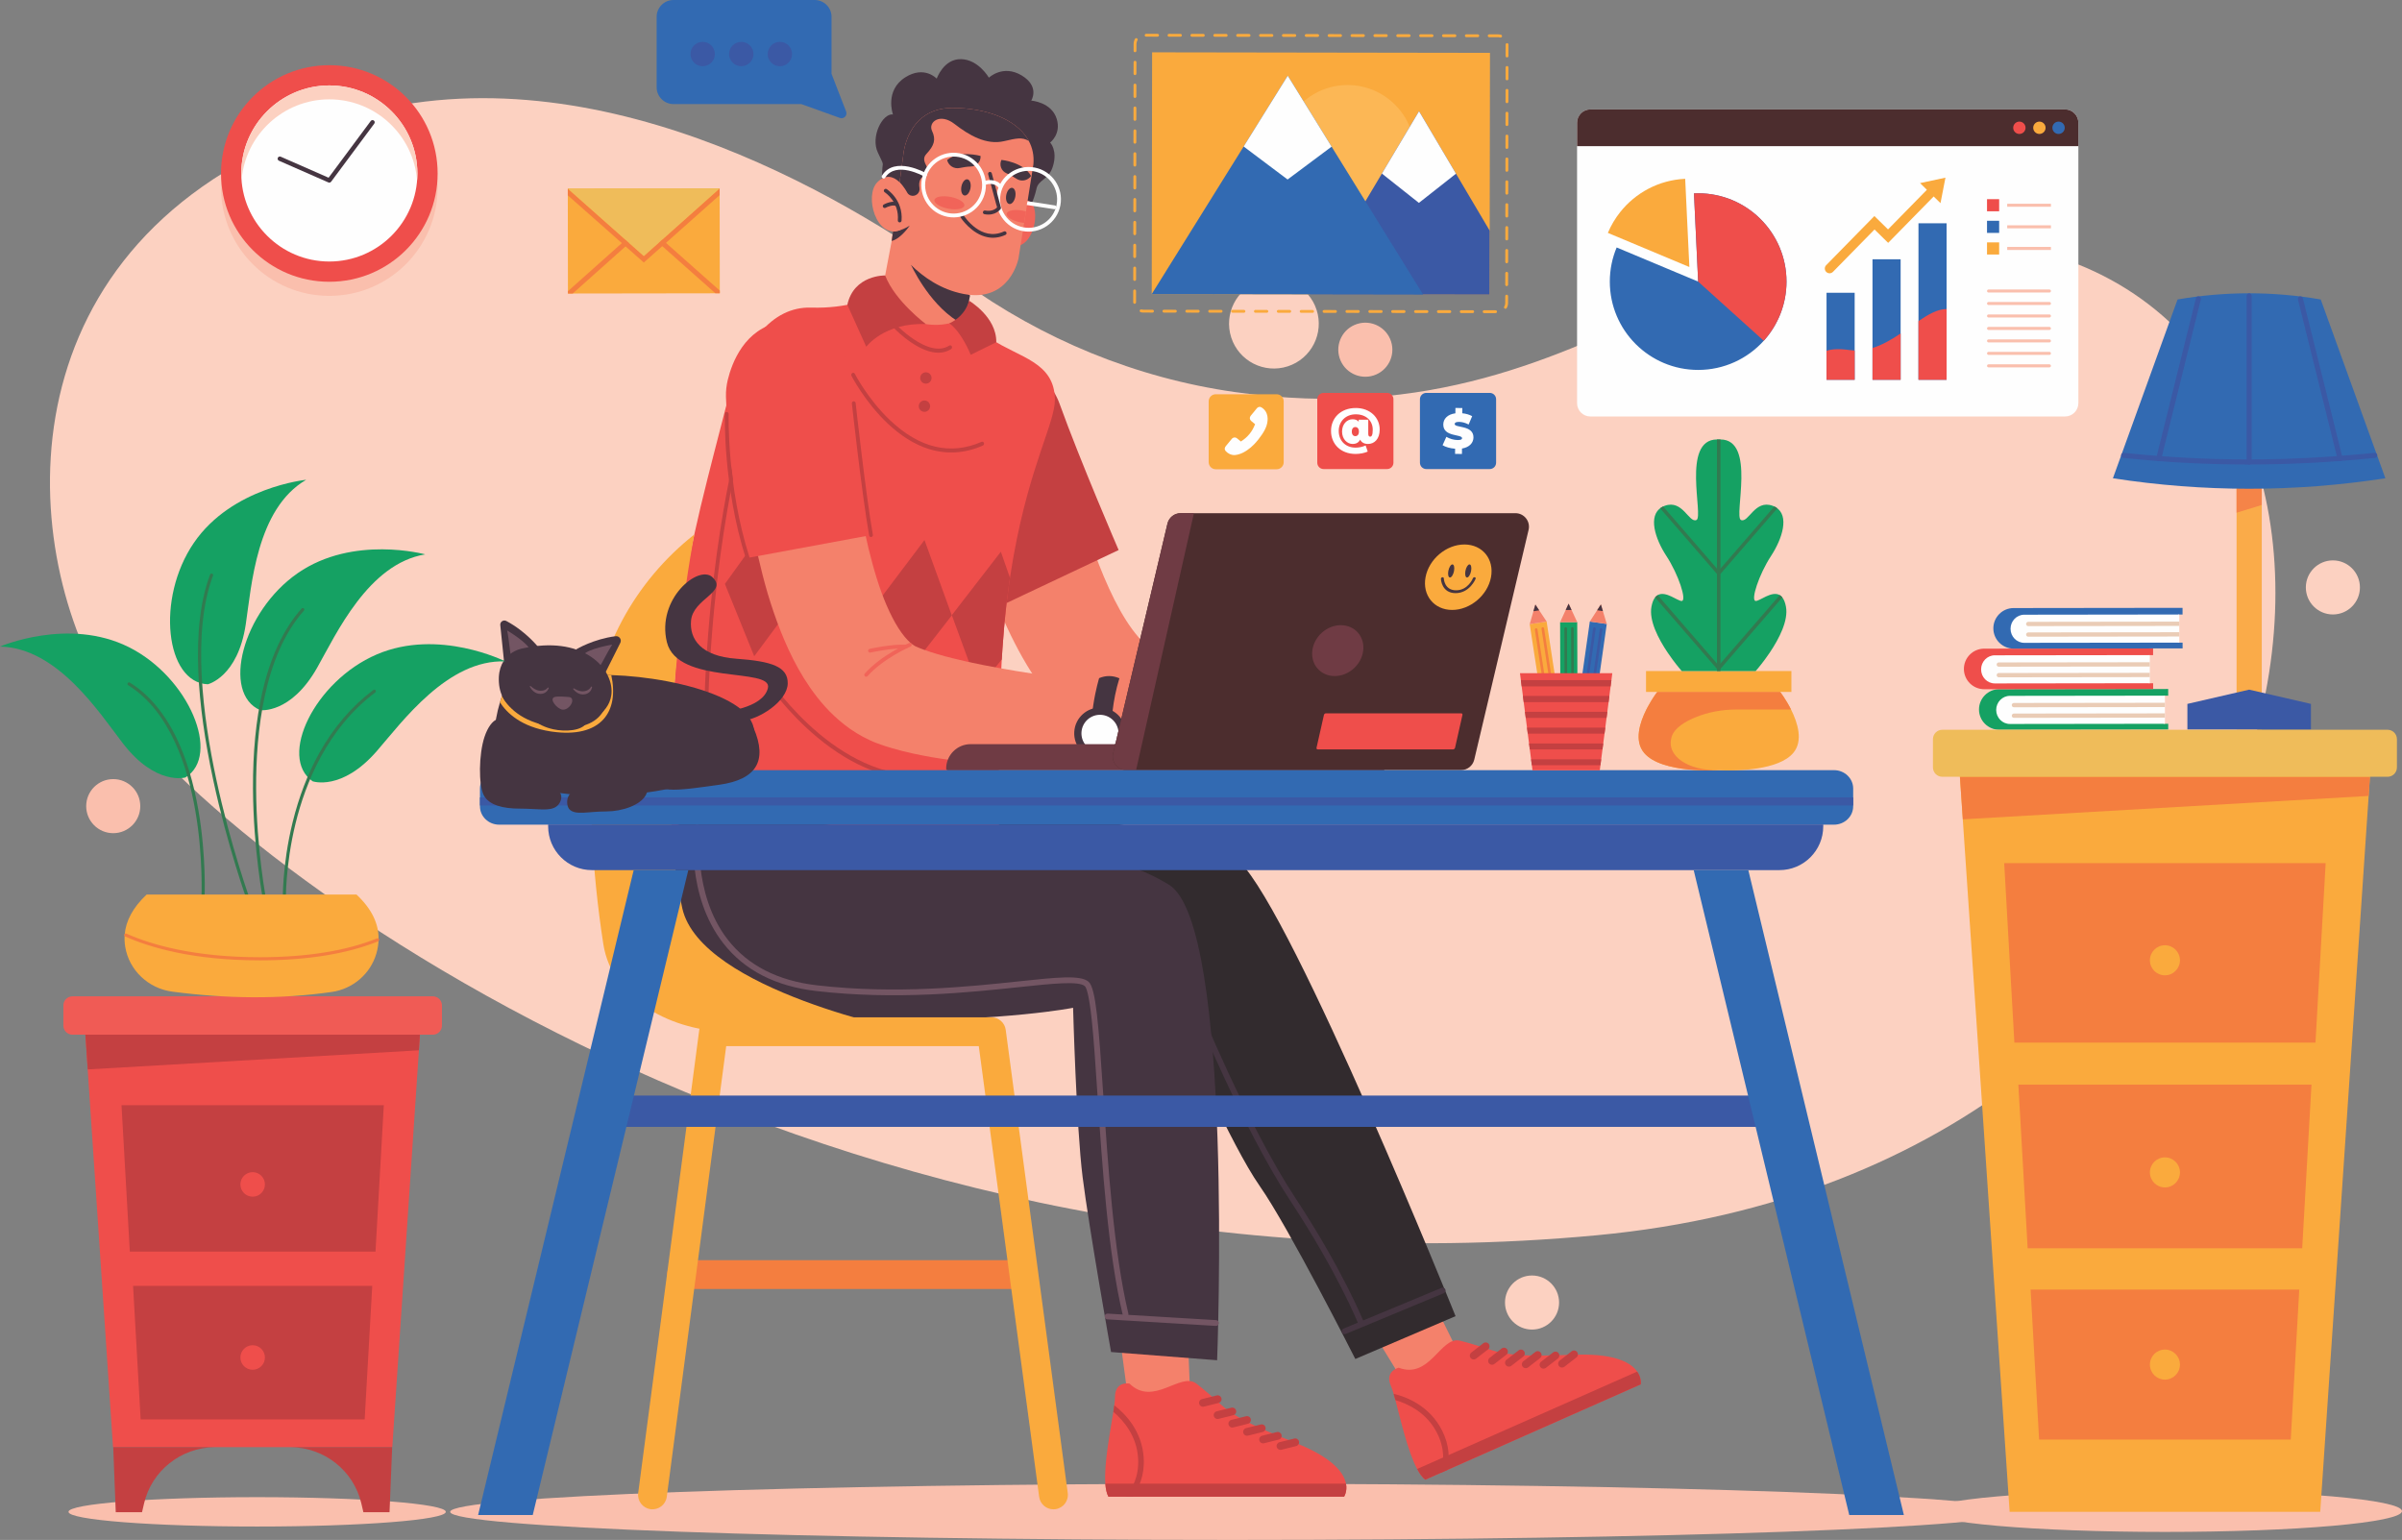 <?xml version="1.0" encoding="UTF-8"?>
<!DOCTYPE svg PUBLIC "-//W3C//DTD SVG 1.1//EN" "http://www.w3.org/Graphics/SVG/1.1/DTD/svg11.dtd">
<!-- Creator: CorelDRAW 2020 (64-Bit Evaluation Version) -->
<svg xmlns="http://www.w3.org/2000/svg" xml:space="preserve" width="223.285mm" height="143.164mm" version="1.1" style="shape-rendering:geometricPrecision; text-rendering:geometricPrecision; image-rendering:optimizeQuality; fill-rule:evenodd; clip-rule:evenodd"
viewBox="0 0 6490.04 4161.22"
 xmlns:xlink="http://www.w3.org/1999/xlink"
 xmlns:xodm="http://www.corel.com/coreldraw/odm/2003">
 <rect x="0" y="0" width="6490.04" height="4161.22" fill="#808080" stroke="none"/>
 <defs>
  <style type="text/css">
   <![CDATA[
    .fil8 {fill:#FEFEFE;fill-rule:nonzero}
    .fil0 {fill:#FCD1C1;fill-rule:nonzero}
    .fil1 {fill:#FABFAD;fill-rule:nonzero}
    .fil18 {fill:#FCB755;fill-rule:nonzero}
    .fil21 {fill:#FAAB49;fill-rule:nonzero}
    .fil11 {fill:#FAAA3D;fill-rule:nonzero}
    .fil22 {fill:#F58448;fill-rule:nonzero}
    .fil2 {fill:#F4816B;fill-rule:nonzero}
    .fil10 {fill:#F47E3F;fill-rule:nonzero}
    .fil7 {fill:#F16459;fill-rule:nonzero}
    .fil20 {fill:#F05B55;fill-rule:nonzero}
    .fil4 {fill:#EF4E4B;fill-rule:nonzero}
    .fil19 {fill:#EFBC5A;fill-rule:nonzero}
    .fil23 {fill:#EACCB6;fill-rule:nonzero}
    .fil3 {fill:#C44041;fill-rule:nonzero}
    .fil12 {fill:#6F3B44;fill-rule:nonzero}
    .fil13 {fill:#4C2D2E;fill-rule:nonzero}
    .fil9 {fill:#735563;fill-rule:nonzero}
    .fil6 {fill:#453541;fill-rule:nonzero}
    .fil5 {fill:#322B2E;fill-rule:nonzero}
    .fil16 {fill:#15A163;fill-rule:nonzero}
    .fil14 {fill:#326AB2;fill-rule:nonzero}
    .fil17 {fill:#327A50;fill-rule:nonzero}
    .fil15 {fill:#3B59A5;fill-rule:nonzero}
   ]]>
  </style>
 </defs>
 <g id="Layer_x0020_1">
  <path class="fil0" d="M3336.79 1059.43c-267.42,-37.9 -520.88,-142.44 -739.59,-300.93 -326.68,-236.74 -1010.3,-639.57 -1662.45,-438.92 -899.5,276.77 -903.52,1077.43 -669.22,1512.35 234.3,434.93 1895.79,1708.55 4049.79,1505.9 1927.51,-181.34 2303.14,-2257.12 1275.12,-2632.75 -891.62,-325.78 -1195.81,504.3 -2253.65,354.35z"/>
  <path class="fil0" d="M3557.29 837.19c20.69,63.66 -14.15,132.05 -77.82,152.73 -63.67,20.68 -132.05,-14.16 -152.73,-77.83 -20.69,-63.67 14.16,-132.05 77.83,-152.73 63.67,-20.68 132.05,14.16 152.72,77.83z"/>
  <path class="fil0" d="M4212.52 3519.73c0,40.35 -32.72,73.05 -73.06,73.05 -40.36,0 -73.06,-32.7 -73.06,-73.05 0,-40.35 32.7,-73.06 73.06,-73.06 40.34,0 73.06,32.71 73.06,73.06z"/>
  <path class="fil1" d="M3758.51 922.44c12.47,38.37 -8.54,79.59 -46.91,92.06 -38.37,12.46 -79.58,-8.54 -92.05,-46.91 -12.47,-38.37 8.54,-79.59 46.91,-92.06 38.37,-12.47 79.59,8.54 92.05,46.91z"/>
  <path class="fil1" d="M379.01 2178.36c0,40.35 -32.71,73.06 -73.06,73.06 -40.35,0 -73.05,-32.71 -73.05,-73.06 0,-40.35 32.71,-73.05 73.05,-73.05 40.35,0 73.06,32.7 73.06,73.05z"/>
  <path class="fil0" d="M6376.35 1587.34c0,40.35 -32.7,73.06 -73.06,73.06 -40.34,0 -73.05,-32.71 -73.05,-73.06 0,-40.34 32.71,-73.05 73.05,-73.05 40.36,0 73.06,32.71 73.06,73.05z"/>
  <path class="fil1" d="M5444.33 4085.31c0,41.92 -946.47,75.91 -2114,75.91 -1167.53,0 -2114,-33.99 -2114,-75.91 0,-41.92 946.47,-75.91 2114,-75.91 1167.53,0 2114,33.99 2114,75.91z"/>
  <path class="fil2" d="M2862.23 1138.43l3.24 16.44 3.65 17.89 7.78 36.2c5.36,24.21 11.15,48.42 17.07,72.53 5.95,24.12 12.41,48.05 18.99,71.83 6.6,23.79 13.55,47.37 20.93,70.62 7.43,23.24 15.05,46.24 23.15,68.8 8.11,22.54 16.68,44.66 25.76,66.1 9.13,21.42 18.54,42.27 28.57,62.06 10.05,19.76 20.53,38.54 31.42,55.65 10.91,17.06 22.22,32.44 33.23,45.04 10.97,12.64 21.77,22.13 30.3,28.16 4.28,3.02 8,5.15 11.09,6.66 3.12,1.5 5.61,2.42 7.98,3.06l0.89 0.26 4.58 0.77 9.3 1.58 18.59 3.15 37.47 6.08 37.71 5.88 37.92 5.78c25.33,3.8 50.76,7.82 76.27,11.39l38.28 5.76c12.79,1.8 25.58,3.76 38.36,5.73l19.17 2.87 19.15 3c6.39,1.03 12.73,1.91 19.1,3 6.24,1.03 12.85,2.02 18.55,3.1l5.31 0.99c59.95,11.25 99.45,68.97 88.19,128.93 -9.28,49.49 -50.33,85 -98.07,89.59l-21 2c-6.82,0.66 -13.67,1.14 -20.47,1.64 -13.61,1.1 -27.18,1.9 -40.76,2.6l-20.37 1.09 -20.35 0.74c-13.58,0.43 -27.15,0.91 -40.74,1.18 -13.6,0.15 -27.18,0.34 -40.8,0.35 -13.6,0.1 -27.23,0.1 -40.87,-0.13 -27.26,-0.32 -54.63,-1.21 -82.06,-2.45 -13.73,-0.73 -27.49,-1.4 -41.25,-2.32l-20.71 -1.51 -10.36 -0.76 -5.25 -0.39 -8.9 -1.16c-23.72,-3.37 -46.81,-9.52 -68.28,-17.63 -21.46,-8.12 -41.31,-18.12 -59.37,-29.15 -18.06,-11.01 -34.44,-23.03 -49.29,-35.5 -14.92,-12.46 -28.36,-25.36 -40.81,-38.42 -12.45,-13.07 -23.78,-26.31 -34.39,-39.63 -10.54,-13.34 -20.3,-26.74 -29.49,-40.16 -18.31,-26.85 -34.36,-53.78 -48.82,-80.76 -14.46,-26.96 -27.57,-53.88 -39.45,-80.88 -11.9,-26.98 -22.8,-53.95 -32.98,-80.9 -10.17,-26.97 -19.58,-53.91 -28.22,-80.95 -8.68,-27.01 -16.77,-54.04 -24.36,-81.08 -7.6,-27.06 -14.45,-54.2 -21.01,-81.35 -6.58,-27.17 -12.51,-54.43 -18.04,-81.86 -2.78,-13.72 -5.44,-27.48 -7.89,-41.38l-3.65 -21.01 -1.76 -10.74 -1.81 -11.82c-12.27,-80.03 42.66,-154.88 122.69,-167.15 77.87,-11.93 150.8,39.72 166.01,116.24l0.86 4.36z"/>
  <path class="fil3" d="M2547.83 1224.85c19.06,66.18 98.49,292.82 168.23,406.32l306.39 -144.8c0,0 -104.53,-242.2 -159.25,-394.53 -17.81,-49.59 -56.58,-89.34 -106.45,-106.4 -33.51,-11.46 -74.3,-13.98 -119.05,7.35 -88.12,42.01 -97.72,139.29 -96.71,187.29 0.32,15.16 2.64,30.2 6.84,44.78z"/>
  <polygon class="fil2" points="3710.94,3601.94 3791.72,3733.91 3945.63,3665.78 3875.77,3523.98 "/>
  <path class="fil4" d="M4433.09 3740.77l-582.17 257.68c-7.81,-5.95 -15.1,-16.07 -21.96,-28.94 -25.44,-47.64 -44.52,-133.18 -58.77,-186.14 -1.63,-6.2 -3.22,-11.95 -4.77,-17.13 -2.6,-8.76 -4.98,-15.93 -7.22,-21 -17.9,-40.44 20.96,-49.35 20.96,-49.35 84.48,31.69 112.84,-84.46 164.37,-73.28 0,0 22.1,4.6 86.73,25.71 64.6,21.15 155.38,13.79 234.68,12.17 102.38,-2.13 142.84,23.1 158.62,45.82 12.5,18.01 9.53,34.45 9.53,34.45z"/>
  <path class="fil3" d="M4433.09 3740.77l-582.17 257.68c-7.81,-5.95 -15.1,-16.07 -21.96,-28.94l594.6 -263.2c12.5,18.01 9.53,34.45 9.53,34.45z"/>
  <path class="fil3" d="M3910.31 3972.16l-17.29 7.65c8.53,-27.36 11.28,-64.76 -9.98,-107.06 -28.27,-56.28 -79.94,-79.77 -112.86,-89.37 -1.63,-6.2 -3.22,-11.95 -4.77,-17.13 34.59,8.32 97.31,32.28 131.19,99.67 20.3,40.41 20.38,77.21 13.71,106.24z"/>
  <path class="fil3" d="M4035.59 3687.05c-4.31,1.9 -9.52,0.71 -12.53,-3.18 -3.55,-4.57 -2.72,-11.16 1.85,-14.71l32.37 -25.13c4.56,-3.55 11.17,-2.72 14.72,1.86 3.55,4.57 2.72,11.18 -1.85,14.72l-32.37 25.13 -2.19 1.31z"/>
  <path class="fil3" d="M3986.05 3672.75c-4.31,1.92 -9.52,0.72 -12.53,-3.15 -3.55,-4.58 -2.72,-11.17 1.85,-14.72l32.37 -25.12c4.56,-3.56 11.16,-2.73 14.72,1.85 3.54,4.58 2.72,11.18 -1.87,14.72l-32.36 25.12 -2.19 1.31z"/>
  <path class="fil3" d="M4081.31 3692.08c-4.31,1.9 -9.52,0.72 -12.53,-3.17 -3.55,-4.58 -2.72,-11.18 1.87,-14.72l32.36 -25.12c4.57,-3.57 11.16,-2.73 14.72,1.85 3.55,4.58 2.71,11.17 -1.86,14.72l-32.37 25.12 -2.19 1.31z"/>
  <path class="fil3" d="M4126.67 3696.31c-4.31,1.91 -9.52,0.72 -12.53,-3.17 -3.56,-4.58 -2.73,-11.17 1.85,-14.72l32.37 -25.12c4.57,-3.57 11.16,-2.73 14.72,1.85 3.55,4.58 2.72,11.17 -1.85,14.72l-32.37 25.12 -2.19 1.31z"/>
  <path class="fil3" d="M4174.64 3697.55c-4.3,1.91 -9.51,0.72 -12.52,-3.16 -3.56,-4.58 -2.73,-11.18 1.85,-14.72l32.38 -25.12c4.57,-3.56 11.17,-2.73 14.71,1.85 3.55,4.58 2.73,11.16 -1.85,14.72l-32.37 25.12 -2.19 1.31z"/>
  <path class="fil3" d="M4224.74 3694.54c-4.3,1.91 -9.51,0.72 -12.53,-3.17 -3.55,-4.57 -2.71,-11.17 1.86,-14.72l32.37 -25.12c4.58,-3.56 11.17,-2.73 14.72,1.86 3.55,4.58 2.72,11.16 -1.87,14.71l-32.36 25.13 -2.19 1.31z"/>
  <path class="fil5" d="M3349.48 2328.68c-54.03,-53.18 -480.29,-172.06 -763.3,-93.03 -32.42,62.4 -73.66,220.55 27.73,366.8 372.03,60.8 579.65,185.94 579.65,185.94 0,0 131.9,304.84 210.29,416.72 78.38,111.88 258.13,467.15 258.13,467.15l270.82 -115.71c0,0 -436.23,-1083.1 -583.31,-1227.87z"/>
  <path class="fil6" d="M3633 3605.24c0.99,0 2.01,-0.19 2.98,-0.59l265.05 -110.19c3.98,-1.65 5.85,-6.21 4.2,-10.19 -1.65,-3.96 -6.2,-5.85 -10.19,-4.2l-265.05 110.18c-3.96,1.65 -5.85,6.22 -4.2,10.19 1.25,2.99 4.15,4.8 7.21,4.8z"/>
  <path class="fil6" d="M3677.55 3582.96c0.95,0 1.92,-0.17 2.86,-0.54 4.01,-1.6 5.96,-6.12 4.38,-10.13 -0.54,-1.38 -56.01,-139.74 -185.36,-336.03 -128.48,-194.98 -262.84,-524.55 -264.18,-527.86 -1.62,-3.98 -6.16,-5.91 -10.15,-4.3 -3.99,1.63 -5.91,6.17 -4.3,10.17 1.35,3.31 136.27,334.29 265.61,530.57 128.49,194.96 183.35,331.83 183.88,333.2 1.22,3.05 4.15,4.92 7.26,4.92z"/>
  <polygon class="fil2" points="3027.39,3625.19 3047.84,3778.56 3216.17,3778.56 3209.67,3620.62 "/>
  <path class="fil4" d="M3631.55 4044.43l-636.65 0c-4.74,-8.6 -7.31,-20.81 -8.38,-35.36 -3.97,-53.85 13.19,-139.8 21.6,-193.98 1.03,-6.33 1.9,-12.25 2.58,-17.59 1.18,-9.06 1.9,-16.6 1.9,-22.14 0,-44.22 39.15,-36.64 39.15,-36.64 64.42,63.18 137.37,-31.56 179.96,-0.49 0,0 18.36,13.14 68.9,58.62 50.52,45.48 136.51,75.49 209.68,106.11 94.47,39.49 121.27,78.94 126.49,106.11 4.13,21.53 -5.22,35.36 -5.22,35.36z"/>
  <path class="fil3" d="M3631.55 4044.43l-636.65 0c-4.74,-8.6 -7.31,-20.81 -8.38,-35.36l650.25 0c4.13,21.53 -5.22,35.36 -5.22,35.36z"/>
  <path class="fil3" d="M3059.86 4044.43l-18.92 0c18.88,-21.56 36.53,-54.65 34.23,-101.93 -3.07,-62.91 -40.82,-105.32 -67.04,-127.4 1.03,-6.33 1.9,-12.25 2.58,-17.59 28.28,21.61 75.91,68.9 79.62,144.23 2.19,45.17 -12.62,78.86 -30.46,102.7z"/>
  <path class="fil3" d="M3289.8 3834.41c-4.7,0 -8.97,-3.19 -10.17,-7.97 -1.39,-5.61 2.04,-11.3 7.66,-12.7l39.77 -9.87c5.62,-1.4 11.32,2.04 12.73,7.66 1.38,5.62 -2.04,11.32 -7.67,12.71l-39.75 9.87 -2.55 0.31z"/>
  <path class="fil3" d="M3250.29 3801.31c-4.71,0 -8.99,-3.19 -10.17,-7.96 -1.4,-5.62 2.02,-11.32 7.65,-12.71l39.77 -9.87c5.62,-1.42 11.3,2.02 12.7,7.65 1.4,5.63 -2.03,11.31 -7.66,12.7l-39.77 9.88 -2.53 0.31z"/>
  <path class="fil3" d="M3329.57 3857.54c-4.71,0 -8.99,-3.2 -10.17,-7.98 -1.4,-5.62 2.03,-11.31 7.65,-12.7l39.77 -9.88c5.62,-1.42 11.32,2.02 12.7,7.65 1.4,5.63 -2.03,11.32 -7.65,12.71l-39.77 9.87 -2.53 0.33z"/>
  <path class="fil3" d="M3369.34 3879.76c-4.71,0 -8.98,-3.2 -10.16,-7.98 -1.4,-5.62 2.02,-11.31 7.65,-12.7l39.77 -9.87c5.62,-1.41 11.31,2.03 12.7,7.65 1.4,5.63 -2.03,11.32 -7.66,12.71l-39.77 9.87 -2.54 0.32z"/>
  <path class="fil3" d="M3412.71 3900.31c-4.71,0 -8.99,-3.2 -10.17,-7.97 -1.4,-5.63 2.03,-11.31 7.65,-12.7l39.77 -9.87c5.62,-1.41 11.31,2.02 12.7,7.64 1.4,5.62 -2.03,11.32 -7.65,12.71l-39.77 9.88 -2.53 0.32z"/>
  <path class="fil3" d="M3459.74 3917.84c-4.71,0 -8.98,-3.2 -10.17,-7.98 -1.39,-5.62 2.03,-11.31 7.66,-12.7l39.76 -9.87c5.62,-1.41 11.31,2.03 12.72,7.64 1.4,5.63 -2.03,11.32 -7.66,12.7l-39.78 9.88 -2.53 0.33z"/>
  <path class="fil4" d="M2850.26 1079.56c0.51,62.45 -67.38,176.16 -111.37,421.43 -1.12,6.15 -2.24,12.31 -3.27,18.56 -2.36,13.53 -4.62,27.48 -6.78,41.83 -0.82,5.64 -1.63,11.38 -2.45,17.23 -1.95,14.35 -3.9,29.12 -5.74,44.4l0 0.1c-0.61,5.03 -1.23,10.05 -1.85,15.18 -2.14,19.17 -4.19,38.97 -5.95,59.37 -1.63,17.95 -3.07,36.3 -4.31,55.16 -0.62,9.54 -1.22,19.28 -1.83,29.02 -0.52,10.15 -1.03,20.3 -1.55,30.66 -5.01,109.82 -11.37,366.68 -2.36,510.85 -197.59,124.79 -610.4,132.68 -888.18,-74.44 -16.11,-98.03 9.12,-432.51 17.84,-532.28 1.73,-19.79 3.8,-39.58 6.25,-59.37 11.7,-95.05 30.97,-189.39 54.24,-287.42 1.34,-5.33 2.56,-10.66 3.91,-16 19.37,-80.7 41.43,-163.96 64.08,-252.45 44.91,-175.24 124.88,-273.37 230.82,-270.19 49.32,1.54 89.62,-4.72 120.07,-12.61 3.68,-1.03 7.18,-1.95 10.66,-2.97 36.39,-10.56 58.04,-22.25 58.04,-22.25l229.38 43.58c14.36,32.5 35.79,55.37 60.09,73.21 2.77,1.95 5.42,3.89 8.2,5.85 74.85,50.55 171.13,61.62 172.06,163.55z"/>
  <path class="fil3" d="M2728.84 1561.39c-0.82,5.64 -1.63,11.38 -2.45,17.23 -1.95,14.35 -3.9,29.12 -5.74,44.4l0 0.1c-0.61,5.03 -1.23,10.05 -1.85,15.18 -2.14,19.17 -4.19,38.97 -5.95,59.37 -1.63,17.95 -3.07,36.3 -4.31,55.16 -0.62,9.54 -1.22,19.28 -1.83,29.02l-62.46 78.44 -72.49 -198 132.48 -171.44 24.6 70.55z"/>
  <polygon class="fil3" points="2367.49,1632.25 2442.25,1829.4 2571.68,1662.96 2497.91,1459.31 "/>
  <polygon class="fil3" points="2162.98,1603.89 2239.96,1800.19 2367.49,1632.29 2291.43,1429.49 "/>
  <polygon class="fil3" points="1958.66,1577.88 2037.85,1773.32 2163.51,1603.97 2085.14,1402.01 "/>
  <path class="fil3" d="M1909.58 2181.75c-2.74,0 -5.01,-2.16 -5.13,-4.92 -22.4,-547.93 81.36,-951.42 82.42,-955.43 0.72,-2.74 3.51,-4.39 6.26,-3.66 2.74,0.72 4.38,3.52 3.66,6.26 -1.04,4 -104.42,406.11 -82.08,952.41 0.11,2.83 -2.09,5.22 -4.91,5.33l-0.22 0.01z"/>
  <path class="fil3" d="M2517.01 1021.4c0,8.48 -6.87,15.35 -15.35,15.35 -8.48,0 -15.35,-6.87 -15.35,-15.35 0,-8.48 6.87,-15.35 15.35,-15.35 8.48,0 15.35,6.87 15.35,15.35z"/>
  <path class="fil3" d="M2513.1 1097.53c0,8.48 -6.87,15.35 -15.35,15.35 -8.48,0 -15.35,-6.87 -15.35,-15.35 0,-8.48 6.87,-15.35 15.35,-15.35 8.48,0 15.35,6.87 15.35,15.35z"/>
  <path class="fil3" d="M2508.37 1212.89c-37.64,-12.07 -74.74,-35.21 -110.28,-68.83 -61.13,-57.82 -97.14,-127.8 -97.51,-128.5 -1.31,-2.58 -0.37,-5.94 2.12,-7.48 2.49,-1.54 5.58,-0.69 6.9,1.91 0.35,0.67 35.68,69.28 95.63,125.91 79.67,75.26 162.71,94.81 246.81,58.11 2.65,-1.15 5.58,0.17 6.53,2.94 0.95,2.79 -0.43,5.99 -3.08,7.14 -48.48,21.15 -97.41,24.28 -145.45,9.32l-1.68 -0.52z"/>
  <path class="fil3" d="M2519.68 951.54c-54.06,-10.26 -108.11,-68.7 -111.08,-71.95 -1.94,-2.12 -1.88,-5.6 0.15,-7.76 2.02,-2.15 5.24,-2.18 7.18,-0.06 0.91,0.99 91.23,98.63 148.84,62.15 2.45,-1.56 5.55,-0.71 6.91,1.9 1.36,2.6 0.48,5.97 -1.97,7.52 -15.57,9.86 -32.8,11.49 -50.03,8.21z"/>
  <path class="fil3" d="M2418.31 2099.48c-20.28,-3.85 -40.64,-9.61 -61.02,-17.27 -50.22,-18.89 -100.68,-49.33 -149.96,-90.45 -83.75,-69.91 -135.91,-147.75 -136.44,-148.53 -1.61,-2.42 -1.06,-5.85 1.24,-7.67 2.3,-1.81 5.45,-1.32 7.07,1.11 0.5,0.76 51.99,77.53 134.68,146.5 75.94,63.34 194.56,132.89 328.41,104.62 2.77,-0.58 5.38,1.35 5.83,4.33 0.46,2.97 -1.4,5.85 -4.17,6.44 -41.17,8.68 -83.24,8.99 -125.65,0.92z"/>
  <path class="fil6" d="M2446.1 515.97c-2.77,26.26 -40.76,12.82 -59.09,-4.9 -8.09,-7.81 -3.83,-26.18 -3.26,-49.38 0.68,-27.43 7,-9.01 -11.96,-49.7 -20.06,-43.02 12.89,-106.47 40.91,-102.73 0,0 -23.37,-64.86 33.8,-100.64 51.41,-32.16 84.42,3.85 84.42,3.85 0,0 18.63,-53.7 65.75,-52.69 47.12,0.99 75.24,50.06 75.24,50.06 0,0 38.08,-36.33 88.41,-6.1 50.33,30.24 25.99,68.14 25.99,68.14 0,0 55.32,3.59 69.15,50.22 11.99,40.42 -18.04,63.08 -18.04,63.08 0,0 20.83,21.06 7.39,64.47 -11.48,37.15 -39.16,34.96 -44.47,60.98 -2.95,14.5 -9.14,30.92 -14.03,42.61 -3.85,9.18 -15.98,24.07 -25.29,22.29 -12.04,-2.29 -16.4,-24.81 -12.5,-37.06 6.58,-20.61 13.13,-50.6 4.06,-70.3 -15,-32.52 4.35,-67.01 -26.65,-83.5 -30.99,-16.49 -150.51,18.05 -219.61,-42.77 0,0 -3.96,46.15 -33.73,54.27 -29.78,8.13 -24.83,45.13 -24.87,75.95 -0.02,14.38 -1.58,43.27 -1.64,43.86z"/>
  <path class="fil2" d="M2620.82 798.55l-11.07 58.31c-7.87,4.23 -15.68,7.71 -23.4,10.55 -112.81,41.58 -207.76,-54.45 -207.76,-54.45l38.4 -202.21 179.52 165.39 24.3 22.4z"/>
  <path class="fil6" d="M2620.82 798.55l-11.07 58.31c-7.87,4.23 -15.68,7.71 -23.4,10.55 -79.73,-50.52 -125.31,-152.89 -125.31,-152.89l135.48 61.63 24.3 22.4z"/>
  <path class="fil7" d="M2742.79 553.95c0,0 40.55,-32.83 51.84,9.85 11.29,42.69 -18.16,119.15 -66.1,96.62l14.25 -106.48z"/>
  <path class="fil2" d="M2752.04 697.89c0,0 -22.72,120.6 -148.09,96.51 -124.59,-23.91 -190.94,-137.92 -194.5,-143.3l-0.11 -0.14 3.44 -25.59 17.9 -132.88 9.56 -71.01c0,0 8.12,-129.62 132.81,-129.84 91.1,-0.18 170.75,30.07 203.62,83.83 1.07,1.73 2.08,3.5 3.01,5.29 10.04,18.6 14.63,39.85 12.47,63.44l-20.1 127.02 -4.92 31.13 -15.11 95.56z"/>
  <path class="fil6" d="M2559.07 432.44l0 0.01c3.69,15.3 18.94,24.85 34.31,21.43 8.98,-1.99 19.43,-3.64 30.16,-3.93 15.24,-0.4 27.07,-13.39 25.85,-28.58 0,0 -57.37,-16.45 -90.33,11.07z"/>
  <path class="fil6" d="M2785.86 475.52l0 0c-9.04,12.88 -26.73,16.17 -39.77,7.36 -7.63,-5.15 -16.74,-10.51 -26.63,-14.71 -14.03,-5.96 -20.27,-22.38 -13.57,-36.07 0,0 59.4,5.74 79.97,43.42z"/>
  <path class="fil6" d="M2779.7 380.75c-18.36,-10.71 -33.79,-6.92 -67.01,0.72 -48.01,11.04 -94.24,-15.88 -133.77,-46.58 -39.54,-30.7 -71.72,-4.54 -60.68,18.72 11.02,23.27 6.26,39.5 -15.23,62.43 -21.49,22.9 24.05,44.11 -6.26,59.52 -12.77,6.49 -14.54,19.47 -12.32,32.32 2.41,14.01 -11.61,25.21 -24.85,20.05 -13.58,-6.34 -28.88,-35.44 -28.88,-35.44l9.56 -71.01c0,0 8.12,-129.62 132.81,-129.84 91.1,-0.18 170.75,30.07 203.62,83.83 1.07,1.73 2.08,3.5 3.01,5.29z"/>
  <path class="fil7" d="M2605.56 555.65c-1.67,8.78 -21.1,12.46 -43.41,8.23 -22.3,-4.23 -39.04,-14.79 -37.36,-23.56 1.67,-8.78 21.1,-12.46 43.4,-8.23 22.3,4.23 39.04,14.79 37.37,23.56z"/>
  <path class="fil7" d="M2767.16 602.33c-3.18,-0.28 -6.47,-0.75 -9.82,-1.38 -22.28,-4.23 -39.01,-14.79 -37.34,-23.56 1.67,-8.78 21.1,-12.47 43.38,-8.23 3.02,0.58 5.94,1.26 8.71,2.05l-4.92 31.13z"/>
  <path class="fil6" d="M2622.09 508.72c-2.28,12.06 -9.61,20.8 -16.35,19.51 -6.75,-1.28 -10.36,-12.1 -8.07,-24.15 2.29,-12.06 9.62,-20.8 16.37,-19.51 6.73,1.28 10.34,12.1 8.06,24.15z"/>
  <path class="fil6" d="M2743.25 531.74c-2.29,12.06 -9.62,20.79 -16.36,19.51 -6.76,-1.28 -10.37,-12.09 -8.08,-24.15 2.3,-12.06 9.62,-20.79 16.36,-19.51 6.75,1.28 10.36,12.1 8.07,24.15z"/>
  <path class="fil6" d="M2668.72 641.08c-44.06,-8.37 -72.98,-53.01 -73.36,-53.62 -1.5,-2.35 -0.79,-5.46 1.56,-6.96 2.35,-1.5 5.48,-0.8 6.96,1.55 1.89,2.95 46.74,71.97 108.61,43.45 2.53,-1.17 5.53,-0.06 6.71,2.47 1.16,2.53 0.05,5.53 -2.48,6.69 -17.32,7.99 -33.49,9.18 -48,6.42z"/>
  <path class="fil6" d="M2458.01 609.64c-0.82,1.22 -23.68,35.02 -48.54,41.47l-0.1 -0.15 3.46 -25.59c0,0 20.44,0.38 45.19,-15.72z"/>
  <path class="fil2" d="M2451.83 521.7c0,0 -35.91,-73.91 -80.89,-29.73 -37.07,36.4 -2.8,156.13 61.93,129.63l18.97 -99.91z"/>
  <path class="fil6" d="M2429.97 600.85c-2.5,-0.47 -4.29,-2.76 -4.08,-5.35 3.95,-50.03 -33.87,-74.92 -35.47,-75.95 -2.35,-1.51 -3.03,-4.62 -1.54,-6.97 1.51,-2.35 4.62,-3.04 6.96,-1.54 1.83,1.16 44.54,29.03 40.11,85.25 -0.22,2.78 -2.65,4.85 -5.43,4.64l-0.55 -0.07z"/>
  <path class="fil6" d="M2389.39 561.99c-1.44,-0.28 -2.76,-1.18 -3.51,-2.56 -1.32,-2.46 -0.41,-5.52 2.04,-6.84 2.29,-1.23 22.73,-11.86 36.91,-5.23 2.52,1.19 3.61,4.19 2.42,6.72 -1.18,2.52 -4.19,3.61 -6.71,2.43 -8.15,-3.83 -22.84,2.3 -27.83,4.97 -1.06,0.56 -2.24,0.72 -3.33,0.51z"/>
  <path class="fil8" d="M2849.95 555.05l-73.7 -11.35 -1.93 10.16 0.15 0.03 73.9 11.38c2.82,0.43 5.46,-1.51 5.89,-4.33 0.44,-2.82 -1.36,-5.53 -4.33,-5.89z"/>
  <path class="fil8" d="M2590.97 424.43c-41.71,-7.91 -82.1,19.58 -90.03,61.29 -7.92,41.71 19.57,82.1 61.29,90.02 41.71,7.93 82.1,-19.56 90.03,-61.28 7.92,-41.71 -19.57,-82.1 -61.29,-90.03zm-30.67 161.47c-47.32,-8.98 -78.5,-54.8 -69.51,-102.11 8.98,-47.32 54.79,-78.5 102.11,-69.52 47.32,8.99 78.5,54.81 69.51,102.12 -8.98,47.32 -54.8,78.5 -102.11,69.51z"/>
  <path class="fil8" d="M2793.63 462.93c-41.71,-7.93 -82.1,19.56 -90.02,61.29 -7.93,41.7 19.56,82.09 61.28,90.02 41.71,7.93 82.1,-19.57 90.03,-61.29 7.93,-41.71 -19.58,-82.1 -61.29,-90.02zm-30.67 161.47c-47.31,-8.99 -78.5,-54.8 -69.51,-102.12 8.98,-47.32 54.8,-78.5 102.11,-69.51 47.32,8.98 78.5,54.8 69.52,102.11 -8.99,47.32 -54.8,78.5 -102.12,69.52z"/>
  <path class="fil8" d="M2386.41 482.47l-1.74 -0.68c-2.43,-1.5 -3.19,-4.69 -1.69,-7.12 33.84,-54.82 118.08,-7.46 118.92,-6.96 2.47,1.41 3.33,4.57 1.92,7.04 -1.42,2.48 -4.57,3.34 -7.05,1.93 -0.77,-0.44 -76.39,-42.89 -104.99,3.43 -1.15,1.87 -3.31,2.75 -5.36,2.36z"/>
  <path class="fil6" d="M2659.84 578.78c-2.74,-0.51 -4.53,-3.16 -4.02,-5.89 0.52,-2.74 3.16,-4.54 5.91,-4.02 18.24,3.46 28.61,-4.55 32.23,-8.19 -12.04,-44.55 -23.88,-89.38 -24.02,-89.84 -0.71,-2.69 0.9,-5.46 3.6,-6.17 2.7,-0.71 5.45,0.9 6.16,3.6 0.13,0.46 12.44,47.02 24.71,92.4 0.39,1.47 0.1,3.04 -0.78,4.27 -0.58,0.79 -14.4,19.44 -43.79,13.85z"/>
  <path class="fil8" d="M2701.66 510.05c-1.3,-0.24 -2.52,-1 -3.33,-2.19 -11.37,-16.97 -35,-8.89 -35.24,-8.82 -2.69,0.94 -5.64,-0.46 -6.59,-3.16 -0.94,-2.69 0.47,-5.64 3.16,-6.59 10.84,-3.8 34.64,-6.03 47.27,12.81 1.59,2.37 0.96,5.58 -1.42,7.18 -1.17,0.78 -2.55,1.03 -3.85,0.78z"/>
  <path class="fil3" d="M2391.63 744.31c0,0 -84.62,-2.02 -102.19,79.31l51.1 113.38c0,0 48.69,-66.01 161.12,-61.2 0,0 -83.84,-62.7 -110.02,-131.49z"/>
  <path class="fil3" d="M2565.18 873.71c0,0 41.7,-16.57 52.99,-61.23 0,0 74.66,43.49 73.73,112.21l-69.12 34.1c0,0 -23.2,-59.93 -57.61,-85.08z"/>
  <path class="fil6" d="M1812.6 2239.93c0,0 -131.38,518.45 549.94,518.45 363.93,0 536.88,-35.12 536.88,-35.12 0,0 8.75,321.33 25.67,456.88 16.92,135.56 76.91,473.32 76.91,473.32l286.62 22.2c0,0 45.8,-1176.38 -129.86,-1284.71 -175.66,-108.33 -428.22,-111.55 -861.88,-153.15 0,0 -389.32,-65.91 -484.28,2.13z"/>
  <path class="fil9" d="M3041.25 3559.51l1.83 -0.22c4.18,-1.01 6.77,-5.21 5.76,-9.39 -39.59,-165.48 -55.33,-402.54 -67.97,-593.03 -12.47,-187.77 -19.88,-286.57 -39.43,-303.83 -21.49,-18.99 -85.3,-12.21 -191.03,-0.96 -131,13.93 -328.98,34.98 -542.43,10.51 -106.02,-12.16 -187.3,-53.69 -241.57,-123.44 -97.35,-125.09 -75.02,-300.69 -74.77,-302.46 0.58,-4.26 -2.42,-8.18 -6.69,-8.75 -4.29,-0.59 -8.19,2.41 -8.77,6.67 -1.01,7.44 -23.52,183.67 77.85,314.02 56.95,73.23 141.79,116.77 252.17,129.43 215.17,24.68 414.17,3.52 545.86,-10.48 90.91,-9.67 162.71,-17.31 179.05,-2.85 3.69,3.26 11.03,19.38 18.63,90.64 5.61,52.63 10.22,122.1 15.56,202.54 12.68,191.07 28.46,428.87 68.36,595.62 0.85,3.58 4.06,5.99 7.58,5.99z"/>
  <path class="fil9" d="M3285.52 3582.89c4.09,0 7.51,-3.19 7.77,-7.32 0.26,-4.3 -3.02,-8 -7.32,-8.25l-293.1 -17.67c-4.36,-0.28 -7.99,3.01 -8.25,7.31 -0.26,4.3 3.01,7.99 7.32,8.25l293.11 17.67 0.47 0.01z"/>
  <path class="fil2" d="M2288.21 1050.33l1.21 20.27 1.49 21.79c1.12,14.62 2.17,29.35 3.48,44.07 2.62,29.45 5.48,58.94 8.85,88.29 1.67,14.68 3.52,29.32 5.42,43.93 1.87,14.6 3.85,29.17 5.99,43.67 4.21,29.02 9.15,57.76 14.4,86.2 5.26,28.41 11.15,56.46 17.77,83.89 3.32,13.71 6.82,27.27 10.51,40.63 3.63,13.37 7.42,26.57 11.48,39.48 8.06,25.83 17.05,50.61 26.94,73.55 9.93,22.83 20.67,43.9 31.8,61.33 11.1,17.38 22.59,30.99 31.71,38.93 4.58,4.1 8.46,6.73 11.66,8.62l1.18 0.67 0.58 0.31 0.28 0.16 0.19 0.1 0.44 0.19c2.41,1.02 4.63,2.1 7.24,3.15l3.78 1.59 4 1.56c2.61,1.07 5.46,2.08 8.25,3.12 11.27,4.15 23.6,8.02 36.37,11.84 12.77,3.78 26.08,7.35 39.67,10.73 27.18,6.87 55.49,13.15 84.29,18.77 28.84,5.53 58.12,10.95 87.7,15.86 14.79,2.47 29.66,4.77 44.56,7.08 14.9,2.38 29.86,4.67 44.85,6.86 30,4.28 60.13,8.66 90.33,12.6l89.77 11.75 2.68 0.35c60.28,7.91 102.75,63.17 94.86,123.46 -7.03,53.72 -51.73,93.27 -104.02,95.67l-12.71 0.6 -12.23 0.47c-8.12,0.3 -16.21,0.6 -24.28,0.76 -16.15,0.36 -32.27,0.72 -48.39,0.79 -32.22,0.12 -64.47,-0.01 -96.79,-1.01 -16.16,-0.45 -32.34,-0.99 -48.56,-1.65 -16.21,-0.74 -32.45,-1.68 -48.73,-2.71 -32.57,-2.08 -65.33,-4.56 -98.35,-8.3 -33.04,-3.65 -66.39,-7.95 -100.46,-13.75 -34.11,-6 -68.73,-13.02 -105.66,-23.82 -4.65,-1.37 -9.26,-2.71 -14.02,-4.26l-7.07 -2.24 -7.23 -2.45c-4.76,-1.57 -9.78,-3.46 -14.67,-5.23l-0.92 -0.35 -1.17 -0.45 -2.42 -0.99 -4.82 -1.99c-3.24,-1.3 -6.34,-2.77 -9.49,-4.19 -25.04,-11.54 -47.72,-25.79 -67.56,-41.23 -39.92,-31.04 -69.18,-65.86 -93.14,-100.14 -23.89,-34.42 -42.52,-68.83 -58.37,-102.93 -15.81,-34.11 -28.95,-67.9 -40.43,-101.46 -5.76,-16.79 -11.05,-33.51 -16.06,-50.19 -4.94,-16.7 -9.46,-33.36 -13.76,-49.98 -8.55,-33.24 -15.99,-66.32 -22.6,-99.31 -6.6,-32.98 -12.09,-65.91 -17.07,-98.76 -2.47,-16.43 -4.77,-32.84 -6.92,-49.24 -2.1,-16.41 -3.99,-32.81 -5.76,-49.21 -3.54,-32.8 -6.53,-65.58 -8.72,-98.49 -1.09,-16.46 -2.16,-32.93 -2.87,-49.53l-1 -25.05 -0.38 -12.73 -0.27 -13.86c-1.55,-80.95 62.83,-147.84 143.78,-149.39 78.85,-1.51 144.35,59.51 149.14,137.48l0.26 4.32z"/>
  <path class="fil6" d="M2969.77 1832.44c0,0 -37.55,121.52 -14.13,220.76 14.17,9.76 37.07,15.56 54.28,11.16 0,0 -23.54,-108.37 14.62,-231.51 -18.48,-7.88 -36.79,-7.96 -54.78,-0.4z"/>
  <path class="fil6" d="M3041.64 1985.97c-2.38,38.39 -35.43,67.6 -73.82,65.23 -38.4,-2.38 -67.59,-35.44 -65.22,-73.83 2.37,-38.39 35.42,-67.59 73.82,-65.22 38.39,2.37 67.59,35.43 65.22,73.82z"/>
  <path class="fil8" d="M2969.02 2031.71c-27.58,-1.7 -48.65,-25.53 -46.94,-53.14 1.7,-27.58 25.53,-48.65 53.12,-46.94 27.6,1.7 48.66,25.55 46.94,53.14 -1.7,27.58 -25.53,48.65 -53.13,46.94z"/>
  <path class="fil7" d="M2340.32 1828.65c-1.22,0 -2.43,-0.43 -3.42,-1.3 -2.11,-1.89 -2.3,-5.13 -0.41,-7.24 45.32,-50.69 116.85,-81.21 119.88,-82.48 2.6,-1.1 5.61,0.12 6.71,2.74 1.11,2.6 -0.11,5.61 -2.73,6.71 -0.72,0.31 -72.46,30.94 -116.21,79.88 -1.01,1.13 -2.41,1.7 -3.82,1.7z"/>
  <path class="fil7" d="M2350.72 1763.49c-2.35,0 -4.46,-1.62 -4.99,-4 -0.63,-2.76 1.12,-5.51 3.87,-6.12 2.42,-0.55 59.77,-13.28 98.26,-11.2 2.83,0.17 4.99,2.58 4.84,5.4 -0.15,2.83 -2.62,4.97 -5.4,4.84 -37.11,-2.07 -94.88,10.83 -95.45,10.95l-1.13 0.12z"/>
  <path class="fil4" d="M1961.49 1071.76c1.5,68.87 20.28,308.28 58.66,435.84l333.24 -61.6c0,0 -39.08,-260.87 -53,-422.12 -4.53,-52.51 -31.84,-100.86 -75.68,-130.11 -29.46,-19.65 -68.25,-32.51 -116.96,-23.35 -95.94,18.06 -130.11,109.64 -141.42,156.3 -3.57,14.75 -5.18,29.87 -4.84,45.04z"/>
  <path class="fil3" d="M2020.14 1512.73c-2.17,0 -4.19,-1.39 -4.88,-3.57 -61.99,-194.03 -56.78,-388.8 -56.73,-390.74 0.09,-2.78 2.37,-4.97 5.13,-4.97l0.17 0c2.82,0.09 5.05,2.45 4.96,5.28 -0.06,1.93 -5.2,195.02 56.25,387.3 0.86,2.71 -0.62,5.59 -3.32,6.45l-1.57 0.25z"/>
  <path class="fil3" d="M2353.39 1451.14c-2.45,0 -4.6,-1.74 -5.04,-4.23 -19.54,-110.64 -46.38,-354.4 -46.65,-356.85 -0.32,-2.82 1.72,-5.34 4.53,-5.66 2.79,-0.3 5.35,1.72 5.66,4.54 0.26,2.45 27.08,245.88 46.54,356.2 0.49,2.79 -1.36,5.44 -4.15,5.94l-0.89 0.07z"/>
  <path class="fil10" d="M1841.45 3483.23l920.18 0c21.52,0 38.97,-17.45 38.97,-38.98 0,-21.54 -17.45,-38.98 -38.97,-38.98l-920.18 0c-21.52,0 -38.97,17.44 -38.97,38.98 0,21.53 17.45,38.98 38.97,38.98z"/>
  <path class="fil11" d="M2846.3 4078.48c1.72,0 3.46,-0.12 5.22,-0.35 21.34,-2.86 36.32,-22.47 33.46,-43.81l-167.62 -1251.53c-2.6,-19.36 -19.1,-33.81 -38.64,-33.81l-750.74 0c-19.55,0 -36.09,14.49 -38.65,33.89l-165.01 1251.53c-2.81,21.34 12.21,40.93 33.55,43.73 21.33,2.84 40.92,-12.21 43.73,-33.55l160.54 -1217.64 682.47 0 163.09 1217.72c2.62,19.58 19.36,33.81 38.59,33.81z"/>
  <path class="fil11" d="M2461.29 2787.96l-487.58 0c-154.47,0 -319.89,-84.53 -343.61,-237.17 -31.72,-204.11 -39.56,-401.78 -30.7,-583.17 10.02,-205.15 115.26,-396.01 276.53,-523.19 0,0 -120.58,621.42 -32.35,1010.26 50.33,221.82 617.72,333.27 617.72,333.27z"/>
  <path class="fil12" d="M3737.44 2081.7l-1176.21 0c-2.62,0 -4.75,-2.12 -4.75,-4.75 0,-36.5 29.6,-66.11 66.11,-66.11l1114.85 0c2.61,0 4.75,2.12 4.75,4.75l0 61.36c0,2.61 -2.13,4.75 -4.75,4.75z"/>
  <path class="fil13" d="M4130.15 1431.79l-146.81 620.93c-3.93,16.54 -18.68,28.23 -35.69,28.23l-904.37 0c-23.67,0 -41.14,-22.09 -35.69,-45.11l146.8 -620.91c3.93,-16.55 18.69,-28.23 35.7,-28.23l904.37 0c23.67,0 41.14,22.09 35.7,45.1z"/>
  <path class="fil11" d="M4028.58 1559.72c-9.11,48.85 -56.09,88.44 -104.93,88.44 -48.85,0 -81.05,-39.59 -71.94,-88.44 9.12,-48.84 56.1,-88.43 104.94,-88.43 48.84,0 81.05,39.59 71.93,88.43z"/>
  <path class="fil6" d="M3928.7 1542.8c-1.83,9.77 -6.75,17.7 -10.99,17.7 -4.24,0 -6.21,-7.93 -4.39,-17.7 1.83,-9.76 6.74,-17.69 10.98,-17.69 4.24,0 6.22,7.93 4.4,17.69z"/>
  <path class="fil6" d="M3974.83 1542.8c-1.83,9.77 -6.73,17.7 -10.98,17.7 -4.24,0 -6.21,-7.93 -4.4,-17.7 1.83,-9.76 6.75,-17.69 10.99,-17.69 4.24,0 6.22,7.93 4.39,17.69z"/>
  <path class="fil6" d="M3932.88 1602.79c-38.03,0 -39.64,-38.02 -39.66,-38.41 -0.06,-2.07 1.64,-4.12 3.79,-4.57 2.16,-0.45 3.97,0.87 4.03,2.93 0.05,1.38 1.54,32.36 33.27,32.36 31.78,0 44.81,-31.04 45.35,-32.36 0.84,-2.07 3.14,-3.39 5.12,-2.92 1.99,0.45 2.92,2.49 2.08,4.56 -0.15,0.39 -15.95,38.41 -53.99,38.41z"/>
  <path class="fil4" d="M3926.19 2024.99l-365.72 0c-2.36,0 -3.85,-1.93 -3.31,-4.28l20.03 -88.86c0.53,-2.36 2.88,-4.28 5.24,-4.28l365.72 0c2.35,0 3.83,1.92 3.3,4.28l-20.02 88.86c-0.53,2.35 -2.89,4.28 -5.24,4.28z"/>
  <path class="fil12" d="M3225.91 1386.69l-156.31 694.25 -26.32 0c-23.67,0 -41.14,-22.09 -35.69,-45.11l146.8 -620.91c3.93,-16.55 18.69,-28.23 35.7,-28.23l35.83 0z"/>
  <path class="fil12" d="M3683.29 1758.11c-4.55,37.97 -39.03,68.74 -76.99,68.74 -37.97,0 -65.05,-30.77 -60.5,-68.74 4.56,-37.97 39.03,-68.74 76.99,-68.74 37.97,0 65.05,30.77 60.5,68.74z"/>
  <path class="fil14" d="M5007.19 2130.86l0 47.78c0,27.51 -23.2,49.78 -51.85,49.78l-3606.7 0c-28.63,0 -51.83,-22.27 -51.83,-49.78l0 -47.78c0,-27.48 23.2,-49.75 51.83,-49.75l3606.7 0c28.65,0 51.85,22.27 51.85,49.75z"/>
  <path class="fil15" d="M4807.91 2351.25l-3208.48 0c-65.38,0 -118.37,-53 -118.37,-118.38l0 -5.01 3445.23 0 0 5.01c0,65.38 -53,118.38 -118.38,118.38z"/>
  <polygon class="fil15" points="1595.99,3045.07 4860.19,3045.07 4860.19,2960.47 1595.99,2960.47 "/>
  <polygon class="fil14" points="1439.46,4093.86 1859.75,2351.25 1712.15,2351.25 1291.86,4093.86 "/>
  <polygon class="fil14" points="4996.54,4093.86 4576.24,2351.25 4723.86,2351.25 5144.13,4093.86 "/>
  <polygon class="fil15" points="1296.81,2176.62 5007.19,2176.62 5007.19,2154.75 1296.81,2154.75 "/>
  <polygon class="fil11" points="4231.69,2024.27 4185.97,2031.27 4133.16,1686.56 4178.88,1679.55 "/>
  <polygon class="fil2" points="4178.88,1679.57 4133.16,1686.57 4143.22,1651.65 4148.44,1633.57 4158.83,1649.25 "/>
  <polygon class="fil6" points="4231.69,2024.27 4185.97,2031.27 4182.14,2006.22 4227.86,1999.22 "/>
  <path class="fil4" d="M4231.7 2044.69l-39.63 6.07c-1.68,0.26 -3.26,-0.89 -3.52,-2.58l-2.58 -16.92 45.72 -7 2.58 16.92c0.26,1.68 -0.89,3.25 -2.57,3.51z"/>
  <polygon class="fil6" points="4158.83,1649.25 4143.22,1651.65 4148.44,1633.57 "/>
  <polygon class="fil10" points="4179.38,1988.27 4225.1,1981.25 4227.86,1999.22 4182.14,2006.22 "/>
  <path class="fil10" d="M4147.13 1701.8l39.1 255.27c0.31,1.93 2.1,3.25 4.03,2.96 1.93,-0.3 3.25,-2.1 2.96,-4.03l-39.1 -255.27c-0.31,-1.93 -2.11,-3.25 -4.04,-2.95 -1.93,0.29 -3.24,2.09 -2.95,4.02z"/>
  <path class="fil10" d="M4165.01 1699.05l39.1 255.27c0.31,1.94 2.11,3.26 4.03,2.96 1.94,-0.3 3.25,-2.1 2.96,-4.03l-39.1 -255.27c-0.31,-1.93 -2.1,-3.25 -4.04,-2.95 -1.92,0.29 -3.24,2.09 -2.95,4.02z"/>
  <polygon class="fil16" points="4262.69,2029.87 4216.43,2030.02 4215.29,1681.3 4261.55,1681.14 "/>
  <polygon class="fil2" points="4261.55,1681.15 4215.29,1681.31 4230.42,1648.26 4238.26,1631.16 4246.21,1648.21 "/>
  <polygon class="fil6" points="4262.69,2029.87 4216.43,2030.02 4216.35,2004.68 4262.62,2004.54 "/>
  <path class="fil4" d="M4259.67 2050.08l-40.11 0.13c-1.7,0 -3.08,-1.37 -3.08,-3.07l-0.06 -17.12 46.26 -0.15 0.05 17.12c0.01,1.7 -1.37,3.09 -3.06,3.09z"/>
  <polygon class="fil6" points="4246.21,1648.21 4230.42,1648.26 4238.26,1631.16 "/>
  <polygon class="fil17" points="4216.29,1986.52 4262.56,1986.36 4262.62,2004.54 4216.35,2004.68 "/>
  <path class="fil17" d="M4226.85 1698.44l0.84 258.26c0,1.95 1.6,3.52 3.55,3.51 1.95,0 3.53,-1.59 3.52,-3.54l-0.84 -258.24c0,-1.95 -1.6,-3.53 -3.55,-3.53 -1.95,0.01 -3.53,1.6 -3.52,3.55z"/>
  <path class="fil17" d="M4244.95 1698.37l0.84 258.25c0,1.95 1.59,3.54 3.55,3.53 1.95,-0.01 3.52,-1.6 3.52,-3.55l-0.85 -258.24c0,-1.96 -1.59,-3.53 -3.54,-3.53 -1.96,0.01 -3.53,1.6 -3.52,3.55z"/>
  <polygon class="fil14" points="4292.31,2031.32 4246.51,2024.81 4295.55,1679.55 4341.36,1686.06 "/>
  <polygon class="fil2" points="4341.36,1686.06 4295.55,1679.55 4315.28,1649.04 4325.49,1633.25 4330.92,1651.26 "/>
  <polygon class="fil6" points="4292.31,2031.32 4246.51,2024.81 4250.08,1999.73 4295.88,2006.24 "/>
  <path class="fil4" d="M4286.43 2050.88l-39.7 -5.64c-1.68,-0.24 -2.86,-1.78 -2.62,-3.48l2.4 -16.95 45.8 6.51 -2.41 16.94c-0.24,1.68 -1.79,2.86 -3.47,2.61z"/>
  <polygon class="fil6" points="4330.92,1651.26 4315.28,1649.04 4325.49,1633.25 "/>
  <polygon class="fil15" points="4252.63,1981.75 4298.43,1988.25 4295.88,2006.24 4250.08,1999.73 "/>
  <path class="fil15" d="M4304.52 1698.19l-36.32 255.68c-0.28,1.94 1.08,3.72 2.99,4 1.94,0.27 3.73,-1.08 4,-3.01l36.33 -255.68c0.26,-1.94 -1.07,-3.72 -3.01,-4 -1.93,-0.28 -3.72,1.08 -4,3.01z"/>
  <path class="fil15" d="M4322.45 1700.71l-36.32 255.68c-0.28,1.94 1.07,3.73 2.99,4 1.94,0.28 3.72,-1.07 4,-3.01l36.32 -255.67c0.28,-1.94 -1.07,-3.72 -3.01,-4 -1.93,-0.28 -3.71,1.07 -3.99,2.99z"/>
  <polygon class="fil4" points="4356.37,1819.09 4353.97,1837.8 4351.77,1854.78 4348.43,1880.59 4346.28,1897.38 4342.93,1923.39 4340.77,1939.97 4337.4,1966.19 4335.28,1982.54 4331.85,2008.98 4329.78,2025.14 4326.34,2051.79 4324.27,2067.73 4322.5,2081.53 4140.72,2081.53 4138.95,2067.73 4136.87,2051.79 4133.43,2025.14 4131.37,2008.98 4127.94,1982.54 4125.83,1966.19 4122.46,1939.97 4120.3,1923.39 4116.94,1897.38 4114.79,1880.59 4111.44,1854.78 4109.26,1837.8 4106.84,1819.09 "/>
  <polygon class="fil3" points="4353.97,1837.8 4351.77,1854.78 4111.44,1854.78 4109.26,1837.8 "/>
  <polygon class="fil3" points="4348.43,1880.59 4346.28,1897.38 4116.94,1897.38 4114.79,1880.59 "/>
  <polygon class="fil3" points="4342.93,1923.39 4340.77,1939.97 4122.46,1939.97 4120.3,1923.39 "/>
  <polygon class="fil3" points="4337.4,1966.19 4335.28,1982.54 4127.94,1982.54 4125.83,1966.19 "/>
  <polygon class="fil3" points="4331.85,2008.98 4329.78,2025.14 4133.43,2025.14 4131.37,2008.98 "/>
  <polygon class="fil3" points="4326.34,2051.79 4324.27,2067.73 4138.95,2067.73 4136.87,2051.79 "/>
  <polygon class="fil11" points="4447.47,1869.74 4840.24,1869.74 4840.24,1813.3 4447.47,1813.3 "/>
  <path class="fil11" d="M4845.56 2034.26c-39.62,47.66 -153.85,48.47 -190.34,47.43l-0.03 0c-7.18,-0.18 -11.33,-0.47 -11.33,-0.47 0,0 -154.29,10.09 -201.72,-46.96 -26.92,-32.39 -11.82,-80.99 6.26,-116.96 4.3,-8.56 8.78,-16.4 12.91,-23.15 9.07,-14.87 16.44,-24.39 16.44,-24.39l332.19 0c0,0 15.54,20.11 29.37,47.55 18.07,35.97 33.17,84.56 6.26,116.96z"/>
  <path class="fil10" d="M4516.82 1990.68c-16.62,52.61 45.47,92.49 127.04,90.54 0,0 -154.29,10.09 -201.72,-46.96 -26.92,-32.39 -11.82,-80.99 6.26,-116.96l1.3 -2.54 1.3 -2.52c3.49,-6.59 7,-12.69 10.31,-18.09 9.07,-14.87 16.44,-24.39 16.44,-24.39l332.19 0c0,0 15.54,20.11 29.37,47.55l-148.63 0c-37.24,0 -74.28,6.71 -108.79,20.68 -29.1,11.79 -57.59,29.03 -65.07,52.69z"/>
  <path class="fil16" d="M4782.28 1762.7c-4.56,6.81 -9.09,13.16 -13.32,18.91 -13.57,18.42 -24.39,30.69 -25.24,31.68l-0.06 0.02 -199.61 0 -0.06 -0.02c-0.86,-0.99 -11.69,-13.27 -25.26,-31.68 -4.23,-5.75 -8.75,-12.1 -13.32,-18.91 -24.48,-36.52 -50.34,-85.84 -43.25,-123.39 2.15,-11.55 5.56,-19.55 9.78,-24.93 2.19,-2.74 4.53,-4.81 7.09,-6.31 21.54,-12.57 54.57,16.81 65.02,15.86 14.09,-1.27 -8.84,-71.63 -41.54,-121.56 -30.57,-46.69 -50.48,-109.07 -13.04,-131.56 1.35,-0.8 2.74,-1.55 4.23,-2.25 1.36,-0.67 2.77,-1.24 4.3,-1.79 48.59,-17.93 65.24,47.35 85.72,38.38 20.14,-8.84 -41.54,-217.23 55.43,-217.65 1.51,-0.03 3.1,0.02 4.71,0.11 1.61,-0.09 3.19,-0.14 4.72,-0.11 96.94,0.42 35.27,208.81 55.41,217.65 20.49,8.97 37.13,-56.3 85.72,-38.38 1.52,0.55 2.93,1.13 4.3,1.79 1.49,0.7 2.87,1.44 4.23,2.25 37.44,22.49 17.52,84.87 -13.02,131.56 -32.7,49.93 -55.62,120.29 -41.56,121.56 10.47,0.94 43.47,-28.44 65.01,-15.86 2.55,1.5 4.91,3.57 7.1,6.31 4.2,5.37 7.62,13.38 9.77,24.93 7.09,37.55 -18.77,86.86 -43.25,123.39z"/>
  <path class="fil17" d="M4648.58 1187.52l0 625.79 -9.44 0 0 -625.79c1.52,-0.03 3.12,0.02 4.73,0.12 1.6,-0.1 3.18,-0.15 4.72,-0.12z"/>
  <path class="fil17" d="M4647.41 1546.08l-3.55 3.09 -3.58 3.08 -1.15 -1.32 -153.63 -177.41 3.96 -2.69c1.34,-0.78 2.73,-1.54 4.25,-2.22l145.43 167.93 4.73 5.44 3.55 4.12z"/>
  <path class="fil17" d="M4647.41 1802.56l-3.55 3.09 -3.58 3.09 -1.15 -1.32 -167.19 -193.03c2.16,-2.74 4.52,-4.81 7.06,-6.28l160.13 184.91 4.73 5.45 3.55 4.11z"/>
  <path class="fil17" d="M4802.2 1373.51l-153.61 177.38 -1.17 1.35 -3.55 -3.08 -3.58 -3.09 3.58 -4.12 4.72 -5.47 145.41 -167.89c1.51,0.69 2.89,1.44 4.24,2.22l3.96 2.69z"/>
  <path class="fil17" d="M4815.75 1614.38l-167.17 192.99 -1.17 1.36 -3.55 -3.09 -3.58 -3.09 3.58 -4.11 4.72 -5.48 160.09 -184.88c2.54,1.48 4.91,3.55 7.07,6.28z"/>
  <path class="fil6" d="M2015.5 2030.53c-117.38,146.18 -596.33,154.45 -659.16,44.97 -30.61,-53.33 -22.18,-121.6 -5.46,-177.64 1.76,-5.91 3.61,-11.69 5.51,-17.28 17.2,-50.44 38.9,-87.28 38.9,-87.28 0,0 -1.99,52.09 174.68,33.34 20.22,-2.13 43.17,-3.04 67.79,-2.73 4.56,0.05 9.22,0.14 13.91,0.29 190.51,5.71 465.31,79.98 363.85,206.32z"/>
  <path class="fil11" d="M1630.68 1943.43c-27.66,30.85 -75.66,42.5 -138.85,33.63 -1.42,-0.19 -2.83,-0.41 -4.25,-0.62 -79.63,-12.29 -118.43,-50.14 -136.71,-78.57 1.76,-5.91 3.61,-11.69 5.51,-17.28 13.56,26.16 49.21,70.74 137.36,83.08 58.49,8.21 102.4,-1.92 126.9,-29.26 22.08,-24.68 27.92,-62.75 17.1,-110.49 4.56,0.05 9.22,0.14 13.91,0.29 10.83,50.69 3.65,91.72 -20.97,119.21z"/>
  <path class="fil6" d="M1949.12 1924.14c0,0 112.47,-8.32 125.8,-65.05 13.34,-56.75 -244.59,-6.98 -273.05,-123.84 -28.46,-116.86 85.59,-210.04 122.64,-175.86 43.89,40.5 -52.23,57.75 -57.39,117.86 -4.29,49.94 26.67,95.96 122.71,102.8 96.03,6.85 138.97,21.78 138.55,66.42 -0.45,48.58 -78.24,98.67 -125.54,101.8 -47.3,3.15 -53.71,-24.15 -53.71,-24.15z"/>
  <path class="fil6" d="M1455.78 1750.34c0,0 -33.39,-43.39 -87.69,-72.29 -7.91,-4.2 -17.31,2.13 -16.39,11.05l10.29 99.48c0,0 78,6.62 93.79,-38.24z"/>
  <path class="fil9" d="M1381.08 1776.5c-4.41,-22.55 -5.49,-46.26 -10.69,-72.85 0,0 58.62,34.95 62.13,54.18 0,0 -32.35,24.5 -51.44,18.67z"/>
  <path class="fil6" d="M1557.58 1754.31c0,0 45.81,-27.61 105.87,-35.17 9.84,-1.24 17.04,9.12 12.59,17.97l-41.07 81.89c0,0 -79.01,-17.15 -77.4,-64.69z"/>
  <path class="fil9" d="M1617.64 1805.87c12.32,-19.4 21.95,-41.1 36.46,-63.97 0,0 -67.31,11.22 -77.57,27.87 0,0 21.22,34.59 41.11,36.11z"/>
  <path class="fil6" d="M1412.21 1752.04c0,0 -69.42,10.61 -64.21,91.97 5.22,81.36 84.43,90.02 84.43,90.02 0,0 14.13,26.18 63.03,36.76 31.32,6.77 77.96,4.62 89.78,-18.4 0,0 68,-24.93 67.22,-85.54 -0.87,-67.15 -81.81,-149.59 -240.25,-114.81z"/>
  <path class="fil6" d="M1341.69 1944.38c0,0 28.33,115.48 52.07,139.32 23.74,23.85 49.49,36.89 82.59,40.9 53.41,6.48 43.53,42.08 27.6,54.32 -18.45,14.18 -51.14,6.1 -100.24,6.1 -42.41,0 -82.39,-8.47 -96.71,-36.35 -14.33,-27.86 -13.37,-110.37 1.87,-156.78 9.4,-28.63 22.65,-43.58 32.83,-47.52z"/>
  <path class="fil6" d="M1700.45 1952c0,0 -28.33,115.47 -52.07,139.32 -23.73,23.84 -49.66,35.69 -82.57,40.9 -40.26,6.36 -36.52,44.4 -27.62,54.32 15.56,17.33 51.16,6.1 100.25,6.1 42.41,0 92.56,-16.97 106.89,-44.85 14.34,-27.87 3.19,-101.87 -12.04,-148.28 -9.4,-28.62 -22.64,-43.58 -32.84,-47.51z"/>
  <path class="fil6" d="M1937.59 1929c0,0 74.72,-17.9 98.78,38.42 37.87,88.55 7.6,139.15 -93.33,153.21 -100.94,14.06 -215.69,33.15 -128.93,-38.65 86.77,-71.8 123.48,-152.99 123.48,-152.99z"/>
  <path class="fil9" d="M1535.41 1883.48c0,0 -30.14,-3.2 -38.18,0.49 -13.46,6.2 8.19,31.36 21.99,33.49 13.8,2.12 27.23,-14.04 27.04,-24.56 -0.21,-10.51 -10.86,-9.42 -10.86,-9.42z"/>
  <path class="fil9" d="M1550.93 1860.28c-1.45,-0.9 -3.05,0.93 -1.95,2.25 6,7.15 17.05,16.57 32,13.42 12.36,-2.61 17.04,-11.29 18.72,-18.85 0.37,-1.68 -1.92,-2.62 -2.77,-1.13 -3.18,5.59 -9.37,11.3 -21.42,12.07 -9.09,0.58 -18.43,-3.94 -24.58,-7.76z"/>
  <path class="fil9" d="M1434.04 1854.1c-1.26,-1.15 -3.17,0.36 -2.33,1.85 4.58,8.13 13.71,19.42 28.99,19.08 12.62,-0.29 18.83,-7.97 21.85,-15.09 0.68,-1.58 -1.39,-2.91 -2.5,-1.6 -4.15,4.9 -11.3,9.37 -23.28,7.92 -9.04,-1.1 -17.38,-7.26 -22.73,-12.15z"/>
  <path class="fil11" d="M3127.67 99.1l-0.01 0 -30.89 -0.05c-2.12,0 -3.85,-1.72 -3.84,-3.85 0,-2.12 1.72,-3.85 3.85,-3.85l0 0 30.91 0.05c2.12,0 3.83,1.72 3.83,3.85 0,2.12 -1.72,3.85 -3.85,3.85zm61.8 0.1l-0.01 0 -30.89 -0.05c-2.12,-0.01 -3.84,-1.73 -3.84,-3.85 0,-2.12 1.72,-3.84 3.85,-3.84l30.91 0.05c2.12,0 3.83,1.72 3.83,3.85 0,2.12 -1.72,3.85 -3.85,3.85zm61.8 0.09l0 0 -30.9 -0.04c-2.12,-0.01 -3.85,-1.73 -3.84,-3.85 0,-2.12 1.72,-3.83 3.85,-3.83l30.91 0.04c2.12,0.01 3.85,1.73 3.83,3.85 0,2.12 -1.72,3.84 -3.85,3.84zm61.8 0.1l-0.01 0 -30.89 -0.05c-2.13,0 -3.85,-1.73 -3.85,-3.85 0,-2.12 1.72,-3.84 3.85,-3.84l0.01 0 30.89 0.05c2.13,0 3.85,1.72 3.85,3.85 0,2.12 -1.72,3.85 -3.85,3.85zm61.79 0.1l0 0 -30.9 -0.05c-2.12,-0.01 -3.83,-1.73 -3.83,-3.85 0,-2.12 1.72,-3.83 3.85,-3.83l0.01 0 30.89 0.05c2.12,0 3.85,1.72 3.84,3.85 0,2.12 -1.72,3.85 -3.85,3.85zm61.81 0.09l0 0 -30.91 -0.05c-2.12,0 -3.85,-1.72 -3.85,-3.85 0.01,-2.12 1.74,-3.85 3.85,-3.85l0.01 0 30.91 0.05c2.12,0 3.83,1.72 3.83,3.85 0,2.11 -1.72,3.84 -3.85,3.84zm61.8 0.1l-0.01 0 -30.89 -0.05c-2.13,0 -3.85,-1.74 -3.85,-3.86 0,-2.12 1.72,-3.83 3.85,-3.83l0.01 0 30.89 0.05c2.13,0 3.85,1.72 3.85,3.85 0,2.12 -1.73,3.85 -3.85,3.85zm61.79 0.09l0 0 -30.89 -0.04c-2.12,-0.01 -3.85,-1.73 -3.85,-3.86 0.01,-2.12 1.73,-3.83 3.85,-3.83l0.01 0 30.89 0.04c2.12,0.01 3.85,1.73 3.83,3.86 0,2.12 -1.72,3.83 -3.85,3.83zm61.81 0.1l0 0 -30.91 -0.05c-2.13,0 -3.85,-1.72 -3.85,-3.86 0,-2.11 1.72,-3.83 3.85,-3.83l0.01 0 30.9 0.05c2.12,0 3.84,1.72 3.84,3.86 0,2.11 -1.72,3.83 -3.85,3.83zm61.8 0.09l-0.01 0 -30.91 -0.04c-2.12,0 -3.84,-1.73 -3.83,-3.86 0,-2.12 1.72,-3.83 3.85,-3.83l30.91 0.04c2.12,0.01 3.85,1.73 3.85,3.86 -0.01,2.12 -1.74,3.83 -3.85,3.83zm61.79 0.1l0 0 -30.89 -0.05c-2.12,0 -3.85,-1.72 -3.85,-3.85 0.01,-2.12 1.73,-3.85 3.85,-3.85l0.01 0 30.9 0.05c2.13,0 3.85,1.74 3.83,3.85 0,2.13 -1.71,3.85 -3.85,3.85zm61.81 0.09l-0.01 0 -30.89 -0.04c-2.13,-0.01 -3.85,-1.72 -3.85,-3.86 0,-2.11 1.72,-3.83 3.85,-3.83l30.91 0.04c2.12,0.01 3.84,1.73 3.84,3.87 -0.01,2.11 -1.73,3.83 -3.84,3.83zm61.79 0.1l0 0 -30.89 -0.04c-2.12,0 -3.85,-1.73 -3.84,-3.85 0,-2.12 1.71,-3.84 3.85,-3.84l30.89 0.04c2.12,0.01 3.85,1.74 3.84,3.86 0,2.12 -1.72,3.83 -3.85,3.83zm61.81 0.1l-0.01 0 -30.89 -0.05c-2.12,0 -3.85,-1.72 -3.85,-3.85 0.01,-2.12 1.72,-3.85 3.85,-3.85l0.01 0 30.89 0.05c2.13,0 3.85,1.72 3.85,3.85 0,2.12 -1.72,3.85 -3.85,3.85zm61.8 0.09l-0.01 0 -30.91 -0.04c-2.12,-0.01 -3.83,-1.73 -3.83,-3.85 0,-2.12 1.72,-3.84 3.85,-3.84l30.9 0.04c2.12,0.01 3.85,1.74 3.85,3.86 -0.01,2.12 -1.73,3.83 -3.85,3.83zm61.71 0.95l-1.01 -0.14c-1.71,-0.47 -3.5,-0.71 -5.29,-0.72l-24.51 -0.04c-2.12,0 -3.85,-1.72 -3.85,-3.85 0.01,-2.12 1.73,-3.85 3.85,-3.85l0.01 0 24.52 0.04c2.47,0.01 4.94,0.34 7.31,0.99 2.05,0.56 3.25,2.69 2.69,4.73 -0.47,1.71 -2.02,2.83 -3.71,2.83zm-987.79 39.65l-0.01 0c-2.11,0 -3.84,-1.72 -3.84,-3.85l0.03 -18.32c0.01,-4.91 1.32,-9.73 3.79,-13.93 1.08,-1.83 3.44,-2.45 5.27,-1.36 1.83,1.08 2.44,3.44 1.36,5.26 -1.78,3.02 -2.74,6.51 -2.74,10.05l-0.03 18.32c0,2.12 -1.72,3.83 -3.85,3.83zm1005.16 14.14l0 0c-2.13,0 -3.85,-1.73 -3.85,-3.85l0.05 -30.85c0,-2.12 1.72,-3.87 3.85,-3.87 2.12,0 3.85,1.7 3.85,3.82l-0.05 30.92c0,2.11 -1.72,3.83 -3.84,3.83zm-1005.25 47.66l-0.01 0c-2.12,0 -3.85,-1.72 -3.84,-3.85l0.05 -30.9c0,-2.12 1.72,-3.84 3.85,-3.84l0 0c2.12,0 3.85,1.73 3.85,3.86l-0.05 30.89c-0.01,2.12 -1.72,3.83 -3.85,3.83zm1005.15 14.14l0 0c-2.12,0 -3.85,-1.72 -3.85,-3.85l0.05 -30.9c0.01,-2.12 1.73,-3.85 3.85,-3.85l0.01 0c2.12,0.01 3.85,1.74 3.84,3.86l-0.05 30.89c0,2.12 -1.72,3.85 -3.85,3.85zm-1005.25 47.66l-0.01 0c-2.12,0 -3.84,-1.72 -3.84,-3.85l0.05 -30.91c0,-2.12 1.72,-3.83 3.85,-3.83l0.01 0c2.12,0 3.84,1.72 3.84,3.85l-0.05 30.89c0,2.12 -1.72,3.85 -3.85,3.85zm1005.16 14.14l-0.01 0c-2.12,0 -3.85,-1.72 -3.83,-3.85l0.05 -30.91c0,-2.12 1.72,-3.85 3.85,-3.85 2.12,0.01 3.85,1.74 3.85,3.86l-0.05 30.89c-0.01,2.12 -1.73,3.85 -3.84,3.85zm-1005.25 47.66l-0.01 0c-2.12,0 -3.85,-1.72 -3.84,-3.85l0.05 -30.9c0,-2.12 1.71,-3.83 3.85,-3.83l0 0c2.12,0 3.85,1.72 3.85,3.85l-0.05 30.91c-0.01,2.11 -1.73,3.83 -3.85,3.83zm1005.15 14.14l0 0c-2.13,-0.01 -3.85,-1.73 -3.85,-3.86l0.05 -30.9c0,-2.12 1.72,-3.84 3.85,-3.84 2.12,0.01 3.85,1.73 3.85,3.86l-0.05 30.89c0,2.12 -1.71,3.85 -3.85,3.85zm-1005.25 47.66l-0.01 0c-2.12,0 -3.84,-1.72 -3.83,-3.85l0.05 -30.91c0,-2.12 1.72,-3.83 3.85,-3.83l0 0c2.12,0 3.85,1.72 3.85,3.85l-0.05 30.91c-0.01,2.12 -1.72,3.83 -3.85,3.83zm1005.16 14.14l0 0c-2.13,0 -3.84,-1.73 -3.84,-3.86l0.05 -30.9c0,-2.11 1.72,-3.84 3.85,-3.84 2.13,0 3.85,1.73 3.85,3.86l-0.05 30.9c0,2.11 -1.72,3.84 -3.85,3.84zm-1005.25 47.66l-0.01 0c-2.12,0 -3.85,-1.72 -3.84,-3.85l0.04 -30.91c0,-2.12 1.63,-3.83 3.86,-3.85 2.12,0.01 3.83,1.73 3.83,3.86l-0.04 30.9c-0.01,2.12 -1.73,3.84 -3.85,3.84zm1005.15 14.13l0 0c-2.13,0 -3.85,-1.71 -3.85,-3.85l0.05 -30.89c0,-2.12 1.72,-3.85 3.85,-3.85l0.01 0c2.12,0.01 3.84,1.73 3.84,3.86l-0.05 30.89c0,2.12 -1.72,3.83 -3.85,3.83zm-1005.25 47.67l-0.01 0c-2.12,-0.01 -3.84,-1.73 -3.83,-3.86l0.05 -30.89c0,-2.12 1.72,-3.83 3.85,-3.83l0 0c2.12,0 3.85,1.72 3.85,3.85l-0.05 30.89c-0.01,2.12 -1.73,3.85 -3.85,3.85zm1005.15 14.14l0 0c-2.12,-0.01 -3.85,-1.74 -3.85,-3.86l0.05 -30.89c0.01,-2.12 1.73,-3.85 3.85,-3.85l0.01 0c2.12,0.01 3.85,1.73 3.83,3.85l-0.05 30.9c0,2.12 -1.72,3.85 -3.85,3.85zm-1005.25 47.66l0 0c-2.12,0 -3.85,-1.74 -3.85,-3.86l0.05 -30.89c0,-2.12 1.72,-3.83 3.85,-3.83l0 0c2.13,0 3.85,1.72 3.85,3.85l-0.05 30.9c0,2.11 -1.72,3.84 -3.85,3.84zm1005.16 14.14l-0.01 0c-2.12,-0.01 -3.85,-1.73 -3.84,-3.85l0.05 -30.89c0,-2.13 1.72,-3.85 3.85,-3.85 2.12,0 3.85,1.72 3.85,3.85l-0.05 30.91c-0.01,2.12 -1.73,3.84 -3.85,3.84zm-1005.25 47.66l-0.01 0c-2.12,0 -3.84,-1.72 -3.83,-3.86l0.04 -30.89c0.01,-2.12 1.73,-3.85 3.85,-3.85l0.01 0c2.12,0.01 3.85,1.73 3.83,3.85l-0.04 30.91c-0.01,2.12 -1.73,3.84 -3.85,3.84zm1005.16 14.14l-0.01 0c-2.12,-0.01 -3.83,-1.73 -3.83,-3.85l0.05 -30.91c0,-2.11 1.71,-3.83 3.85,-3.83 2.12,0 3.85,1.72 3.85,3.85l-0.05 30.89c0,2.12 -1.72,3.85 -3.85,3.85zm-1005.26 47.66l0 0c-2.13,-0.01 -3.85,-1.72 -3.85,-3.86l0.05 -30.89c0,-2.12 1.72,-3.85 3.85,-3.85l0 0c2.12,0.01 3.85,1.73 3.85,3.85l-0.05 30.9c0,2.12 -1.72,3.85 -3.85,3.85zm1005.16 14.13l-0.01 0c-2.12,0 -3.84,-1.72 -3.84,-3.85l0.05 -30.89c0,-2.12 1.72,-3.85 3.85,-3.85 2.13,0 3.85,1.73 3.85,3.85l-0.05 30.89c0,2.12 -1.72,3.84 -3.85,3.84zm-1005.26 47.67l0 0c-2.12,-0.01 -3.85,-1.73 -3.85,-3.85l0.05 -30.89c0.01,-2.12 1.73,-3.85 3.85,-3.85l0.01 0c2.12,0.01 3.84,1.73 3.83,3.85l-0.05 30.9c0,2.12 -1.72,3.84 -3.85,3.84zm1005.16 14.13l-0.01 0c-2.12,0 -3.83,-1.72 -3.83,-3.85l0.05 -30.89c0,-2.12 1.72,-3.85 3.85,-3.85l0.01 0c2.12,0.01 3.83,1.73 3.83,3.85l-0.05 30.89c0,2.12 -1.72,3.84 -3.85,3.84zm-1005.25 47.71l-0.01 0c-2.12,0 -3.83,-1.68 -3.83,-3.81l0.04 -30.98c0.01,-2.12 1.73,-3.85 3.85,-3.85l0.01 0c2.12,0 3.85,1.73 3.84,3.85l-0.04 30.89c-0.01,2.12 -1.72,3.89 -3.85,3.89zm1001.93 13.52l-1.95 -0.53c-1.83,-1.08 -2.44,-3.43 -1.37,-5.26 1.76,-3.03 2.71,-6.49 2.71,-10.02l0.03 -18.36c0.01,-2.12 1.74,-3.83 3.85,-3.83l0.01 0c2.12,0 3.85,1.72 3.83,3.85l-0.03 18.36c0,4.89 -1.31,9.7 -3.78,13.89 -0.71,1.23 -1.99,1.91 -3.31,1.91zm-953.66 10.27l0 0 -24.56 -0.04c-2.47,-0.01 -4.92,-0.34 -7.27,-0.99 -2.05,-0.55 -3.26,-2.68 -2.7,-4.73 0.56,-2.04 2.68,-3.25 4.73,-2.69 1.7,0.47 3.47,0.69 5.25,0.71l24.56 0.04c2.12,0 3.85,1.72 3.84,3.85 0,2.12 -1.71,3.85 -3.85,3.85zm61.8 0.09l0 0 -30.89 -0.05c-2.13,0 -3.85,-1.72 -3.85,-3.85 0,-2.12 1.72,-3.85 3.85,-3.85l0.01 0 30.89 0.05c2.12,0.01 3.84,1.73 3.84,3.85 0,2.12 -1.72,3.84 -3.85,3.84zm61.81 0.1l-0.01 0 -30.89 -0.05c-2.13,0 -3.85,-1.72 -3.85,-3.85 0,-2.12 1.72,-3.85 3.85,-3.85l30.9 0.05c2.12,0 3.85,1.72 3.85,3.85 0,2.12 -1.73,3.85 -3.85,3.85zm61.79 0.1l0 0 -30.91 -0.05c-2.12,-0.01 -3.85,-1.74 -3.83,-3.86 0,-2.12 1.72,-3.83 3.84,-3.83l30.91 0.05c2.12,0 3.85,1.72 3.84,3.85 0,2.12 -1.72,3.85 -3.85,3.85zm61.8 0.09l-0.01 0 -30.89 -0.05c-2.13,0 -3.85,-1.72 -3.85,-3.85 0,-2.12 1.72,-3.85 3.85,-3.85l0.01 0 30.89 0.05c2.12,0 3.83,1.72 3.83,3.85 0,2.12 -1.72,3.85 -3.84,3.85zm61.81 0.1l-0.01 0 -30.9 -0.05c-2.12,-0.01 -3.85,-1.74 -3.84,-3.86 0,-2.12 1.72,-3.83 3.85,-3.83l30.91 0.05c2.12,0 3.85,1.72 3.85,3.85 -0.01,2.12 -1.73,3.85 -3.85,3.85zm61.79 0.09l0 0 -30.9 -0.04c-2.12,-0.01 -3.85,-1.73 -3.85,-3.86 0.01,-2.12 1.73,-3.83 3.85,-3.83l0.01 0 30.91 0.04c2.12,0.01 3.85,1.72 3.83,3.86 0,2.12 -1.72,3.83 -3.85,3.83zm61.8 0.1l-0.01 0 -30.89 -0.05c-2.13,-0.01 -3.85,-1.74 -3.85,-3.86 0,-2.12 1.72,-3.83 3.85,-3.83l30.89 0.05c2.12,0 3.85,1.72 3.85,3.85 -0.01,2.12 -1.72,3.85 -3.85,3.85zm61.8 0.1l0 0 -30.9 -0.05c-2.12,-0.01 -3.85,-1.73 -3.84,-3.86 0,-2.12 1.72,-3.83 3.85,-3.83l30.91 0.05c2.12,0 3.83,1.72 3.83,3.85 0,2.12 -1.72,3.85 -3.85,3.85zm61.8 0.09l-0.01 0 -30.9 -0.05c-2.12,0 -3.84,-1.74 -3.84,-3.86 0.01,-2.12 1.72,-3.83 3.84,-3.83l0.01 0 30.89 0.05c2.13,0 3.85,1.72 3.85,3.85 0,2.12 -1.72,3.85 -3.85,3.85zm61.81 0.1l-0.01 0 -30.91 -0.05c-2.12,-0.01 -3.83,-1.73 -3.83,-3.86 0,-2.12 1.72,-3.83 3.85,-3.83l30.91 0.05c2.12,0 3.85,1.72 3.85,3.85 -0.01,2.12 -1.74,3.85 -3.85,3.85zm61.79 0.09l0 0 -30.91 -0.05c-2.12,0 -3.85,-1.72 -3.85,-3.86 0.01,-2.11 1.74,-3.83 3.85,-3.83l0.01 0 30.91 0.05c2.12,0 3.83,1.72 3.83,3.86 0,2.11 -1.72,3.83 -3.85,3.83zm61.8 0.1l-0.01 0 -30.89 -0.05c-2.12,0 -3.83,-1.73 -3.83,-3.85 0,-2.12 1.72,-3.84 3.85,-3.84l30.89 0.05c2.13,0 3.85,1.72 3.85,3.85 0,2.12 -1.72,3.85 -3.85,3.85zm61.81 0.09l-0.01 0 -30.91 -0.04c-2.12,-0.01 -3.85,-1.73 -3.85,-3.85 0.01,-2.12 1.73,-3.84 3.85,-3.84l0.01 0 30.9 0.04c2.12,0 3.85,1.73 3.84,3.85 0,2.12 -1.72,3.83 -3.84,3.83zm61.79 0.1l0 0 -30.91 -0.05c-2.13,0 -3.85,-1.72 -3.85,-3.85 0,-2.11 1.72,-3.84 3.85,-3.84l0.01 0 30.9 0.05c2.12,0 3.84,1.72 3.84,3.85 0,2.11 -1.72,3.84 -3.85,3.84zm61.8 0.09l-0.01 0 -30.89 -0.04c-2.12,-0.01 -3.83,-1.73 -3.83,-3.85 0,-2.12 1.72,-3.84 3.84,-3.84l30.9 0.04c2.12,0.01 3.85,1.73 3.85,3.85 -0.01,2.12 -1.74,3.83 -3.85,3.83z"/>
  <polygon class="fil11" points="4024.79,796.17 3111.89,794.71 3112.93,141.38 4025.84,142.83 "/>
  <path class="fil18" d="M3641.11 592.45c-0.1,0 -0.19,0 -0.3,0 -100.13,-0.15 -181.17,-81.47 -181.01,-181.6 0.15,-100.04 81.3,-181.02 181.31,-181.02 0.09,0 0.19,0 0.28,0 100.14,0.15 181.18,81.47 181.03,181.6 -0.17,100.04 -81.32,181.02 -181.31,181.02z"/>
  <polygon class="fil15" points="4025.04,623.3 3980.79,548.49 3834.15,300.63 3539.32,795.4 4024.77,796.17 "/>
  <polygon class="fil14" points="3478.46,795.31 3111.89,794.71 3295.66,499.67 3479.4,204.61 3662.21,500.25 3845.03,795.89 "/>
  <polygon class="fil8" points="3360.28,395.9 3478.96,485.04 3597.92,396.28 3479.4,204.61 "/>
  <polygon class="fil8" points="3733.8,469.04 3833.76,548.25 3933.97,469.35 3834.15,300.63 "/>
  <path class="fil8" d="M5615.62 331.69c0,27.43 0,27.43 0,27.43l0 730.27c0,19.89 -16.13,36.02 -36.02,36.02l-1282.46 0c-19.9,0 -36.02,-16.13 -36.02,-36.02l0 -757.72c0,-19.89 16.12,-36.02 36.02,-36.02l1282.46 0c19.89,0 36.02,16.15 36.02,36.04z"/>
  <path class="fil14" d="M4826.99 760.94c0,61.52 -23.27,117.58 -61.48,159.9 -43.68,48.37 -106.88,78.77 -177.21,78.77 -131.83,0 -238.69,-106.84 -238.69,-238.67 0,-32.69 6.59,-63.86 18.49,-92.25l220.2 92.25 -11.29 -238.38c3.69,-0.22 7.5,-0.29 11.29,-0.29 131.82,0 238.69,106.86 238.69,238.67z"/>
  <path class="fil11" d="M4553.23 483.17c-71.31,3.3 -134.41,37.9 -175.93,90.39 -13.36,16.88 -24.49,35.6 -32.94,55.75l220.19 92.24 -11.32 -238.38z"/>
  <polygon class="fil14" points="5368.79,629.35 5401.58,629.35 5401.58,596.58 5368.79,596.58 "/>
  <polygon class="fil1" points="5541.11,617.07 5423.68,617.07 5423.33,616.72 5423.33,609.22 5423.68,608.85 5541.11,608.85 5541.47,609.22 5541.47,616.72 "/>
  <polygon class="fil4" points="5368.79,570.95 5401.58,570.95 5401.58,538.17 5368.79,538.17 "/>
  <polygon class="fil1" points="5541.11,558.65 5423.68,558.65 5423.33,558.29 5423.33,550.81 5423.68,550.45 5541.11,550.45 5541.47,550.81 5541.47,558.29 "/>
  <polygon class="fil11" points="5368.79,687.75 5401.58,687.75 5401.58,654.98 5368.79,654.98 "/>
  <polygon class="fil1" points="5541.11,675.46 5423.68,675.46 5423.33,675.1 5423.33,667.61 5423.68,667.25 5541.11,667.25 5541.47,667.61 5541.47,675.1 "/>
  <path class="fil1" d="M5537.37 790.47l-164.47 0c-2.26,0 -4.11,-1.84 -4.11,-4.1 0,-2.27 1.85,-4.1 4.11,-4.1l164.47 0c2.26,0 4.1,1.83 4.1,4.1 0,2.26 -1.84,4.1 -4.1,4.1z"/>
  <path class="fil1" d="M5537.37 824.16l-164.47 0c-2.26,0 -4.11,-1.83 -4.11,-4.09 0,-2.28 1.85,-4.11 4.11,-4.11l164.47 0c2.26,0 4.1,1.83 4.1,4.11 0,2.26 -1.84,4.09 -4.1,4.09z"/>
  <path class="fil1" d="M5537.37 857.88l-164.47 0c-2.26,0 -4.11,-1.85 -4.11,-4.11 0,-2.27 1.85,-4.1 4.11,-4.1l164.47 0c2.26,0 4.1,1.83 4.1,4.1 0,2.27 -1.84,4.11 -4.1,4.11z"/>
  <path class="fil1" d="M5537.37 891.57l-164.47 0c-2.26,0 -4.11,-1.84 -4.11,-4.1 0,-2.27 1.85,-4.11 4.11,-4.11l164.47 0c2.26,0 4.1,1.85 4.1,4.11 0,2.26 -1.84,4.1 -4.1,4.1z"/>
  <path class="fil1" d="M5537.37 925.28l-164.47 0c-2.26,0 -4.11,-1.84 -4.11,-4.11 0,-2.27 1.85,-4.1 4.11,-4.1l164.47 0c2.26,0 4.1,1.83 4.1,4.1 0,2.28 -1.84,4.11 -4.1,4.11z"/>
  <path class="fil1" d="M5537.37 958.97l-164.47 0c-2.26,0 -4.11,-1.84 -4.11,-4.1 0,-2.27 1.85,-4.1 4.11,-4.1l164.47 0c2.26,0 4.1,1.83 4.1,4.1 0,2.26 -1.84,4.1 -4.1,4.1z"/>
  <path class="fil1" d="M5537.37 992.68l-164.47 0c-2.26,0 -4.11,-1.84 -4.11,-4.1 0,-2.28 1.85,-4.11 4.11,-4.11l164.47 0c2.26,0 4.1,1.83 4.1,4.11 0,2.26 -1.84,4.1 -4.1,4.1z"/>
  <path class="fil13" d="M5615.62 331.69c0,27.43 0,27.43 0,27.43l0 35.79 -1354.51 0 0 -63.24c0,-19.89 16.12,-36.02 36.02,-36.02l1282.46 0c19.89,0 36.02,16.15 36.02,36.04z"/>
  <path class="fil4" d="M5472.92 345.29c0,9.21 -7.48,16.68 -16.68,16.68 -9.23,0 -16.69,-7.48 -16.69,-16.68 0,-9.22 7.46,-16.69 16.69,-16.69 9.21,0 16.68,7.47 16.68,16.69z"/>
  <path class="fil11" d="M5527 345.29c0,9.21 -7.46,16.68 -16.68,16.68 -9.21,0 -16.7,-7.48 -16.7,-16.68 0,-9.22 7.49,-16.69 16.7,-16.69 9.22,0 16.68,7.47 16.68,16.69z"/>
  <path class="fil14" d="M5578.79 345.29c0,9.21 -7.48,16.68 -16.69,16.68 -9.21,0 -16.68,-7.48 -16.68,-16.68 0,-9.22 7.48,-16.69 16.68,-16.69 9.22,0 16.69,7.47 16.69,16.69z"/>
  <path class="fil4" d="M4826.99 760.94c0,61.52 -23.27,117.58 -61.48,159.9l-177.21 -159.9 -11.29 -238.38c3.69,-0.22 7.5,-0.29 11.29,-0.29 131.82,0 238.69,106.86 238.69,238.67z"/>
  <polygon class="fil14" points="5059.37,1026.25 5135.36,1026.25 5135.36,700.64 5059.37,700.64 "/>
  <path class="fil4" d="M5059.37 940.37c26.93,-8.32 52.17,-23.23 75.99,-39.25l0 125.13 -75.99 0 0 -85.88z"/>
  <polygon class="fil14" points="4935.17,1026.25 5011.17,1026.25 5011.17,791.12 4935.17,791.12 "/>
  <path class="fil4" d="M4997.09 945.89c4.74,0.68 9.42,1.1 14.08,1.29l0 79.07 -76 0 0 -78.33c13.45,-4.43 33.12,-6.24 61.92,-2.03z"/>
  <polygon class="fil14" points="5183.58,1026.25 5259.57,1026.25 5259.57,603.37 5183.58,603.37 "/>
  <path class="fil4" d="M5259.57 835.12l0 191.12 -75.99 0 0 -158.67c27.01,-18.34 52.18,-32.55 75.99,-32.46z"/>
  <path class="fil11" d="M5256.48 480.09l-68.57 14.7 18.42 18.07 -105 107.04 -36.84 -36.14 -130.29 132.83c-4.97,5.07 -4.89,13.21 0.17,18.18 5.07,4.97 13.21,4.89 18.18,-0.17l112.29 -114.48 36.85 36.14 123 -125.38 18.42 18.06 13.38 -68.83z"/>
  <path class="fil14" d="M1774.2 45.55l0 190.19c0,25.14 20.4,45.54 45.54,45.54l345.34 0 104.26 37.41c10.71,3.86 20.95,-6.67 16.85,-17.27l-39.43 -101.85 0 -154.01c0,-25.15 -20.4,-45.55 -45.57,-45.55l-381.44 0c-25.14,0 -45.54,20.39 -45.54,45.55z"/>
  <path class="fil15" d="M2074.22 146.05c0,18.2 14.75,32.94 32.93,32.94 18.19,0 32.95,-14.74 32.95,-32.94 0,-18.19 -14.75,-32.94 -32.95,-32.94 -18.19,0 -32.93,14.75 -32.93,32.94z"/>
  <path class="fil15" d="M1969.94 146.05c0,18.2 14.75,32.94 32.93,32.94 18.2,0 32.95,-14.74 32.95,-32.94 0,-18.19 -14.75,-32.94 -32.95,-32.94 -18.19,0 -32.93,14.75 -32.93,32.94z"/>
  <path class="fil15" d="M1865.65 146.05c0,18.2 14.75,32.94 32.94,32.94 18.2,0 32.95,-14.74 32.95,-32.94 0,-18.19 -14.75,-32.94 -32.95,-32.94 -18.19,0 -32.94,14.75 -32.94,32.94z"/>
  <polygon class="fil11" points="1534.14,509.7 1534.54,793.12 1944.84,792.52 1944.43,509.1 "/>
  <polygon class="fil10" points="1534.15,509.71 1534.18,527.87 1739.57,709.4 1944.46,527.28 1944.43,509.11 1739.56,691.85 "/>
  <polygon class="fil10" points="1779.02,656.02 1932.96,792.54 1944.84,792.52 1944.83,785.29 1787.84,646.08 "/>
  <polygon class="fil10" points="1534.54,786.85 1534.54,793.12 1547.5,793.1 1701.04,656.12 1692.19,646.22 "/>
  <polygon class="fil19" points="1944.44,509.1 1739.56,691.85 1534.15,509.7 "/>
  <path class="fil11" d="M3449.33 1268.04l-164.41 0c-10.57,0 -19.15,-8.57 -19.15,-19.15l0 -164.42c0,-10.58 8.58,-19.15 19.15,-19.15l164.41 0c10.58,0 19.15,8.57 19.15,19.15l0 164.42c0,10.58 -8.57,19.15 -19.15,19.15z"/>
  <path class="fil8" d="M3424.47 1124.94c-0.34,-1.41 -0.66,-2.8 -1.01,-4.21 -1.22,-4.92 -3.57,-9.26 -6.89,-13.1 -2.38,-2.75 -5.13,-5.09 -8.23,-6.86 -4.3,-2.47 -9.15,-1.43 -12.31,2.39 -5.66,6.82 -11.29,13.67 -16.87,20.55 -3.42,4.23 -2.86,10 1.39,13.76 3.04,2.7 6.24,5.2 9.39,7.78l1.22 0.81c-7.48,20.15 -20.2,35.71 -38.45,46.93 -2.21,-1.84 -4.52,-3.76 -6.85,-5.69 -1.18,-0.99 -2.36,-1.98 -3.58,-2.92 -3.68,-2.8 -7.92,-3.08 -11.73,-0.6 -1.21,0.79 -2.2,1.96 -3.14,3.09 -5.11,6.16 -10.14,12.39 -15.26,18.54 -1.62,1.96 -2.65,4.11 -3,6.61l0.28 2.74c0.88,1.55 1.5,3.37 2.72,4.58 2.99,2.99 6.28,5.64 10.19,7.41 4.6,2.06 9.39,3.33 14.43,2.89 3.3,-0.3 6.62,-1 9.83,-1.89 8.25,-2.31 15.78,-6.25 22.85,-11.01 7.01,-4.73 13.4,-10.23 19.27,-16.31 7.91,-8.21 14.93,-17.15 21.3,-26.62 5.02,-7.46 9.36,-15.26 12.18,-23.84 1.4,-4.32 2.36,-8.73 2.66,-13.27 0.12,-1.83 0.16,-3.66 0.24,-5.5 -0.22,-2.08 -0.41,-4.17 -0.62,-6.26z"/>
  <path class="fil4" d="M3747.88 1267.48l-171.58 0c-9.44,0 -17.11,-7.66 -17.11,-17.11l0 -171.57c0,-9.46 7.66,-17.11 17.11,-17.11l171.58 0c9.46,0 17.11,7.66 17.11,17.11l0 171.57c0,9.46 -7.66,17.11 -17.11,17.11z"/>
  <path class="fil8" d="M3671.71 1166.2c0,-8.06 -4.17,-12.23 -9.67,-12.23 -5.52,0 -9.54,4.17 -9.54,12.23 0,8.19 4.02,12.36 9.54,12.36 5.49,0 9.67,-4.16 9.67,-12.36zm56.15 -5.52c0,25.67 -14.38,38.97 -31.57,38.97 -10.07,0 -17.46,-3.91 -21.22,-11.7 -3.76,7.4 -10.2,11.7 -20.42,11.7 -14.5,0 -28.48,-12.77 -28.48,-33.45 0,-20.7 13.56,-33.32 28.48,-33.32 7.12,0 12.63,2.3 16.53,6.58l0 -5.37 25.79 0 0 38.42c0,5.65 2.29,7.38 5.24,7.38 3.76,0 6.85,-3.75 6.85,-18.8 0,-24.32 -18.13,-41.52 -45.81,-41.52 -27.53,0 -46.07,19.34 -46.07,44.87 0,26.33 18.14,45.14 45.54,45.14 8.87,0 18.01,-1.74 27.14,-5.91l5.64 16.53c-8.06,3.89 -20.83,6.44 -32.78,6.44 -40.44,0 -66.36,-27 -66.36,-62.2 0,-34.66 25.92,-61.93 66.9,-61.93 38.7,0 64.62,25.92 64.62,58.17z"/>
  <path class="fil14" d="M4025.27 1267.48l-171.58 0c-9.45,0 -17.11,-7.66 -17.11,-17.11l0 -171.57c0,-9.46 7.66,-17.11 17.11,-17.11l171.58 0c9.44,0 17.1,7.66 17.1,17.11l0 171.57c0,9.46 -7.66,17.11 -17.1,17.11z"/>
  <path class="fil8" d="M3950.21 1212.02l-0.12 14.66 -18.6 -0.15 0.1 -14c-13.2,-0.89 -25.96,-4.56 -33.84,-9.5l10.21 -22.62c8.66,5.21 20.25,8.61 30.41,8.68 8.85,0.08 12.03,-1.74 12.06,-4.91 0.09,-11.62 -51.06,-2.66 -50.78,-37.11 0.12,-14.91 11.05,-27.37 32.72,-30.23l0.1 -14.38 18.62 0.15 -0.12 14.13c9.76,0.99 19.24,3.59 26.73,7.87l-9.55 22.5c-9.07,-4.7 -17.63,-7 -25.69,-7.08 -9.1,-0.07 -12.04,2.54 -12.06,5.71 -0.09,11.09 51.06,2.27 50.79,36.32 -0.12,14.25 -10.51,26.58 -31,29.97z"/>
  <path class="fil1" d="M597.17 506.87c0,161.62 131.01,292.64 292.63,292.64 161.62,0 292.63,-131.02 292.63,-292.64 0,-161.62 -131.01,-292.64 -292.63,-292.64 -161.62,0 -292.63,131.02 -292.63,292.64z"/>
  <path class="fil4" d="M597.17 468.78c0,161.62 131.01,292.63 292.63,292.63 161.62,0 292.63,-131.01 292.63,-292.63 0,-161.62 -131.01,-292.63 -292.63,-292.63 -161.62,0 -292.63,131.01 -292.63,292.63z"/>
  <path class="fil8" d="M889.81 706.68c131.18,0 237.91,-106.72 237.91,-237.9 0,-131.18 -106.73,-237.91 -237.91,-237.91 -131.18,0 -237.9,106.73 -237.9,237.91 0,131.18 106.72,237.9 237.9,237.9z"/>
  <path class="fil0" d="M651.9 468.78c0,6.34 0.26,12.61 0.74,18.81 9.62,-122.44 112.33,-219.13 237.17,-219.13 124.86,0 227.54,96.69 237.16,219.13 0.49,-6.19 0.75,-12.47 0.75,-18.81 0,-131.19 -106.72,-237.91 -237.91,-237.91 -131.18,0 -237.91,106.72 -237.91,237.91z"/>
  <path class="fil6" d="M889.8 493.53c1.85,0 3.63,-0.85 4.79,-2.4l116.71 -157.13c1.95,-2.64 1.41,-6.37 -1.24,-8.33 -2.62,-1.96 -6.36,-1.4 -8.32,1.23l-113.88 153.32 -129.41 -56.81c-3,-1.32 -6.52,0.05 -7.84,3.07 -1.32,3.01 0.05,6.52 3.06,7.83l133.76 58.71 2.39 0.5z"/>
  <path class="fil1" d="M1204.56 4085.31c0,21.91 -228.23,39.69 -509.76,39.69 -281.53,0 -509.75,-17.77 -509.75,-39.69 0,-21.91 228.22,-39.68 509.75,-39.68 281.53,0 509.76,17.77 509.76,39.68z"/>
  <polygon class="fil4" points="1060,3910.46 1139.34,2726.86 226,2726.86 305.34,3910.46 "/>
  <polygon class="fil3" points="1131.73,2838.21 237.13,2889.76 230.72,2795.97 1134.61,2795.97 "/>
  <path class="fil20" d="M1169.5 2795.97l-973.67 0c-13.6,0 -24.62,-11.02 -24.62,-24.62l0 -54.45c0,-13.6 11.02,-24.61 24.62,-24.61l973.67 0c13.6,0 24.62,11.01 24.62,24.61l0 54.45c0,13.6 -11.02,24.62 -24.62,24.62z"/>
  <polygon class="fil3" points="1037.03,2986.4 1014.58,3382.08 350.76,3382.08 328.3,2986.4 "/>
  <path class="fil4" d="M715.8 3200.55c0,18.3 -14.84,33.14 -33.13,33.14 -18.29,0 -33.13,-14.84 -33.13,-33.14 0,-18.29 14.84,-33.12 33.13,-33.12 18.29,0 33.13,14.83 33.13,33.12z"/>
  <polygon class="fil3" points="1005.78,3474.75 985.31,3835.53 380.02,3835.53 359.55,3474.75 "/>
  <path class="fil4" d="M715.8 3668.25c0,18.3 -14.84,33.14 -33.13,33.14 -18.29,0 -33.13,-14.84 -33.13,-33.14 0,-18.29 14.84,-33.14 33.13,-33.14 18.29,0 33.13,14.84 33.13,33.14z"/>
  <path class="fil3" d="M585.34 3910.46c-1.81,0 -3.6,0.01 -5.37,0.04 -91.61,1.2 -170.17,64.31 -190.58,151.6l-5.66 24.22 -70.95 0 -6.83 -175.86 279.39 0z"/>
  <path class="fil3" d="M780.22 3910.46c1.81,0 3.6,0.01 5.37,0.04 91.61,1.2 170.17,64.31 190.58,151.6l5.67 24.22 70.64 0 7.13 -175.86 -279.39 0z"/>
  <path class="fil16" d="M500.83 2100.91c0,0 -80.01,22.8 -168.29,-91.6 -63.8,-82.68 -176.72,-259.1 -332.54,-262.12 0,0 184.91,-80.13 348.1,1.48 163.18,81.62 250.26,292.87 152.73,352.24z"/>
  <path class="fil17" d="M548.53 2431.19l-0.22 -0.01c-2.33,-0.11 -4.13,-2.09 -4.01,-4.43 0.05,-1.1 5.18,-111.45 -16.76,-237.06 -20.16,-115.43 -67.94,-267.78 -181.12,-338.01 -1.98,-1.23 -2.6,-3.84 -1.37,-5.81 1.23,-1.99 3.84,-2.61 5.82,-1.37 51.27,31.81 93.78,82.37 126.36,150.26 25.94,54.06 45.68,119.21 58.66,193.62 22.08,126.52 16.89,237.68 16.84,238.79 -0.11,2.25 -1.98,4.01 -4.21,4.01z"/>
  <path class="fil16" d="M561.43 1849.01c0,0 81.02,-18.97 102.58,-161.84 15.59,-103.26 28.55,-312.32 163.26,-390.68 0,0 -200.56,19.82 -303.51,170.45 -102.96,150.62 -76.41,377.57 37.66,382.07z"/>
  <path class="fil17" d="M672.91 2440.53c-1.72,0 -3.34,-1.07 -3.97,-2.78 -0.53,-1.47 -53.91,-148.65 -92.88,-330.25 -22.9,-106.71 -36.41,-204.3 -40.18,-290.02 -4.71,-107.44 5.96,-196.56 31.75,-264.87 0.82,-2.18 3.26,-3.28 5.45,-2.46 2.18,0.82 3.28,3.27 2.46,5.46 -57.55,152.49 -27,383.26 8.77,550.02 38.83,181.04 92.04,327.77 92.57,329.23 0.8,2.19 -0.33,4.62 -2.51,5.42l-1.46 0.26z"/>
  <path class="fil16" d="M703.12 1918.96c0,0 82.43,11.26 153.67,-114.47 51.47,-90.85 138.33,-281.46 292.16,-306.47 0,0 -194.38,-53.21 -344.4,50.65 -150.01,103.85 -206.36,325.28 -101.43,370.28z"/>
  <path class="fil17" d="M715.75 2440.51c-1.99,0 -3.74,-1.38 -4.15,-3.4 -0.26,-1.38 -27.24,-140.24 -28.03,-306.35 -0.46,-97.63 8.08,-185.48 25.39,-261.09 21.7,-94.82 57.35,-170.62 105.94,-225.3 1.56,-1.74 4.23,-1.9 5.97,-0.35 1.74,1.55 1.91,4.23 0.35,5.97 -108.09,121.62 -129.92,328.57 -129.2,480.73 0.79,165.29 27.62,303.37 27.89,304.76 0.45,2.29 -1.05,4.51 -3.33,4.95l-0.82 0.08z"/>
  <path class="fil16" d="M844.75 2111.24c0,0 78.55,27.42 173.34,-81.64 68.51,-78.81 191.51,-248.37 347.24,-242.31 0,0 -179.93,-90.77 -347.59,-18.79 -167.65,71.98 -266.88,277.81 -172.99,342.74z"/>
  <path class="fil17" d="M768.27 2440.51c-2.28,0 -4.15,-1.8 -4.22,-4.1 -0.02,-0.95 -2.38,-96.39 26.46,-213.89 16.95,-69.06 41.2,-132.16 72.08,-187.56 38.66,-69.36 87.87,-126.77 146.26,-170.61 1.87,-1.41 4.52,-1.04 5.91,0.84 1.4,1.87 1.03,4.51 -0.84,5.91 -130.16,97.76 -188.88,246.16 -215.21,353.43 -28.58,116.39 -26.25,210.7 -26.23,211.63 0.07,2.34 -1.76,4.28 -4.09,4.35l-0.13 0z"/>
  <path class="fil11" d="M1022.91 2538.63c-0.24,12.45 -2.21,25.04 -5.87,37.69 -15.99,55.42 -63.7,96.06 -120.79,104.21 -139.36,19.91 -283.11,18.5 -430.59,-0.87 -64.54,-8.51 -117.21,-57.59 -127.44,-121.87 -1.73,-10.87 -2.18,-21.67 -1.29,-32.38 3.05,-37.07 22.07,-73.21 59.39,-108.25l566.8 0c41.74,39.2 60.57,79.73 59.79,121.47z"/>
  <path class="fil10" d="M701.67 2595.08c-180.81,0 -297.47,-35.07 -363.5,-64.5 -2.13,-0.94 -3.09,-3.43 -2.13,-5.58 0.95,-2.12 3.44,-3.08 5.58,-2.13 65.28,29.07 180.72,63.75 360.05,63.75 126.65,0 233.31,-17.11 317.01,-50.86 2.17,-0.87 4.62,0.18 5.5,2.35 0.87,2.16 -0.17,4.62 -2.34,5.5 -84.71,34.16 -192.44,51.47 -320.17,51.47z"/>
  <polygon class="fil21" points="6043.07,1971.42 6111.13,1971.42 6111.13,1270.13 6043.07,1270.13 "/>
  <polygon class="fil22" points="6111.13,1304.21 6111.13,1364.56 6043.07,1385.5 6043.07,1304.21 "/>
  <path class="fil14" d="M6445.09 1292.38c-245.36,37.78 -490.74,37.78 -736.13,0l174.64 -483.15c128.96,-22.25 257.92,-22.25 386.87,0l174.62 483.15z"/>
  <path class="fil15" d="M6074.01 1255.23c-112.02,0 -222.97,-5.96 -336.91,-17.89 -3.77,-0.39 -6.5,-3.78 -6.11,-7.56 0.4,-3.78 3.76,-6.52 7.56,-6.12 226.86,23.75 442.03,23.75 677.15,0 3.76,-0.38 7.16,2.37 7.54,6.15 0.39,3.77 -2.37,7.15 -6.15,7.53 -118.02,11.93 -231.07,17.89 -343.06,17.89z"/>
  <path class="fil15" d="M5832.7 1246.27l-1.66 -0.2c-3.7,-0.91 -5.95,-4.64 -5.02,-8.33l107.22 -431.83c0.92,-3.68 4.64,-5.93 8.34,-5.01 3.68,0.91 5.93,4.64 5.01,8.33l-107.22 431.83c-0.78,3.13 -3.59,5.22 -6.66,5.22z"/>
  <path class="fil15" d="M6322.61 1245.65c-3.1,0 -5.89,-2.09 -6.66,-5.22l-107.09 -431.22c-0.91,-3.68 1.34,-7.41 5.03,-8.33 3.69,-0.91 7.41,1.33 8.34,5.01l107.07 431.21c0.91,3.69 -1.33,7.42 -5.01,8.34l-1.66 0.21z"/>
  <path class="fil15" d="M6077.04 1255.16c-3.79,0 -6.88,-3.09 -6.88,-6.88l0 -448.69c0,-3.79 3.09,-6.87 6.88,-6.87 3.8,0 6.88,3.08 6.88,6.87l0 448.69c0,3.79 -3.08,6.88 -6.88,6.88z"/>
  <polygon class="fil15" points="6244,1902.07 6244,1971.42 5910.2,1971.42 5910.2,1902.07 6077.1,1863.57 "/>
  <path class="fil16" d="M5846.28 1879.81l12.07 -0.02 -0.03 -18.02 -456.46 0.58c-15.13,0.02 -28.83,6.15 -38.73,16.11 -9.88,9.92 -16.03,23.62 -16.01,38.77 0.04,30.28 24.6,54.78 54.88,54.73l456.45 -0.59 -0.02 -15.6 -12.06 0.01 -0.09 -75.98z"/>
  <path class="fil8" d="M5849.41 1879.8l0.09 75.97 -418.84 0.54c-20.45,0.03 -37.04,-16.97 -37.06,-37.93 -0.02,-10.5 4.12,-19.99 10.8,-26.89 6.71,-6.87 15.93,-11.14 26.16,-11.15l418.85 -0.54z"/>
  <path class="fil23" d="M5849.43 1899.04l0.01 11.61 -408.01 0.53c-3.18,0.01 -5.79,-2.6 -5.8,-5.77l0 -0.04c0,-3.19 2.6,-5.8 5.78,-5.8l408.02 -0.52z"/>
  <path class="fil23" d="M5849.46 1927.64l0.02 11.62 -408.02 0.52c-3.18,0.01 -5.79,-2.6 -5.79,-5.77l0 -0.04c0,-3.19 2.6,-5.8 5.78,-5.8l408.01 -0.52z"/>
  <path class="fil4" d="M5805.48 1770.25l12.07 -0.01 -0.03 -18.03 -456.45 0.59c-15.12,0.02 -28.84,6.15 -38.74,16.1 -9.88,9.93 -16.02,23.62 -16,38.77 0.04,30.29 24.6,54.78 54.88,54.73l456.46 -0.58 -0.02 -15.61 -12.07 0.01 -0.1 -75.98z"/>
  <path class="fil8" d="M5808.61 1770.25l0.1 75.96 -418.85 0.55c-20.45,0.02 -37.03,-16.98 -37.05,-37.93 -0.02,-10.51 4.11,-19.98 10.8,-26.89 6.71,-6.87 15.93,-11.14 26.15,-11.16l418.85 -0.53z"/>
  <path class="fil23" d="M5808.63 1789.48l0.01 11.61 -408.01 0.53c-3.19,0 -5.79,-2.6 -5.79,-5.78l0 -0.04c-0.01,-3.18 2.59,-5.79 5.77,-5.79l408.02 -0.52z"/>
  <path class="fil23" d="M5808.67 1818.08l0.02 11.61 -408.02 0.53c-3.18,0.01 -5.8,-2.6 -5.8,-5.78l0 -0.03c0,-3.19 2.6,-5.8 5.79,-5.8l408.01 -0.52z"/>
  <path class="fil14" d="M5885.06 1660.53l12.07 -0.01 -0.03 -18.02 -456.46 0.58c-15.11,0.02 -28.83,6.15 -38.73,16.11 -9.88,9.92 -16.03,23.62 -16,38.77 0.04,30.28 24.6,54.78 54.89,54.73l456.45 -0.59 -0.02 -15.61 -12.06 0.02 -0.1 -75.99z"/>
  <path class="fil8" d="M5888.19 1660.53l0.1 75.97 -418.85 0.54c-20.45,0.02 -37.02,-16.97 -37.05,-37.92 -0.02,-10.51 4.11,-20 10.79,-26.9 6.71,-6.88 15.93,-11.15 26.16,-11.16l418.85 -0.54z"/>
  <path class="fil23" d="M5888.21 1679.77l0.01 11.62 -408.01 0.52c-3.19,0.01 -5.8,-2.6 -5.81,-5.78l0 -0.03c0,-3.18 2.61,-5.79 5.79,-5.8l408.02 -0.52z"/>
  <path class="fil23" d="M5888.25 1708.37l0.02 11.62 -408.02 0.53c-3.18,0 -5.8,-2.6 -5.8,-5.78l0 -0.04c0,-3.18 2.6,-5.8 5.79,-5.8l408.01 -0.53z"/>
  <path class="fil1" d="M6490.04 4083.4c0,31.03 -286.78,56.19 -640.54,56.19 -353.77,0 -640.54,-25.16 -640.54,-56.19 0,-31.04 286.77,-56.19 640.54,-56.19 353.76,0 640.54,25.15 640.54,56.19z"/>
  <polygon class="fil11" points="6409.18,2014.35 6269.11,4085.31 5429.89,4085.31 5289.81,2014.35 "/>
  <polygon class="fil10" points="6399.85,2150.8 5303.46,2213.99 5295.61,2099.05 6403.39,2099.05 "/>
  <path class="fil19" d="M6450.94 2099.05l-1202.88 0c-14.02,0 -25.39,-11.37 -25.39,-25.39l0 -76.3c0,-14.03 11.37,-25.39 25.39,-25.39l1202.88 0c14.02,0 25.38,11.36 25.38,25.39l0 76.3c0,14.02 -11.36,25.39 -25.38,25.39z"/>
  <polygon class="fil10" points="6283.79,2332.41 6256.27,2817.34 5442.72,2817.34 5415.2,2332.41 "/>
  <path class="fil11" d="M5890.1 2594.89c0,22.42 -18.18,40.61 -40.61,40.61 -22.42,0 -40.61,-18.18 -40.61,-40.61 0,-22.42 18.18,-40.61 40.61,-40.61 22.43,0 40.61,18.18 40.61,40.61z"/>
  <polygon class="fil10" points="6245.49,2930.92 6220.4,3373.09 5478.58,3373.09 5453.49,2930.92 "/>
  <path class="fil11" d="M5890.1 3168.07c0,22.44 -18.18,40.61 -40.61,40.61 -22.42,0 -40.61,-18.17 -40.61,-40.61 0,-22.41 18.18,-40.61 40.61,-40.61 22.43,0 40.61,18.19 40.61,40.61z"/>
  <polygon class="fil10" points="6212.45,3484.78 6189.45,3890.06 5509.55,3890.06 5486.55,3484.78 "/>
  <path class="fil11" d="M5890.1 3687.42c0,22.42 -18.18,40.61 -40.61,40.61 -22.42,0 -40.61,-18.19 -40.61,-40.61 0,-22.43 18.18,-40.6 40.61,-40.6 22.43,0 40.61,18.17 40.61,40.6z"/>
 </g>
</svg>

